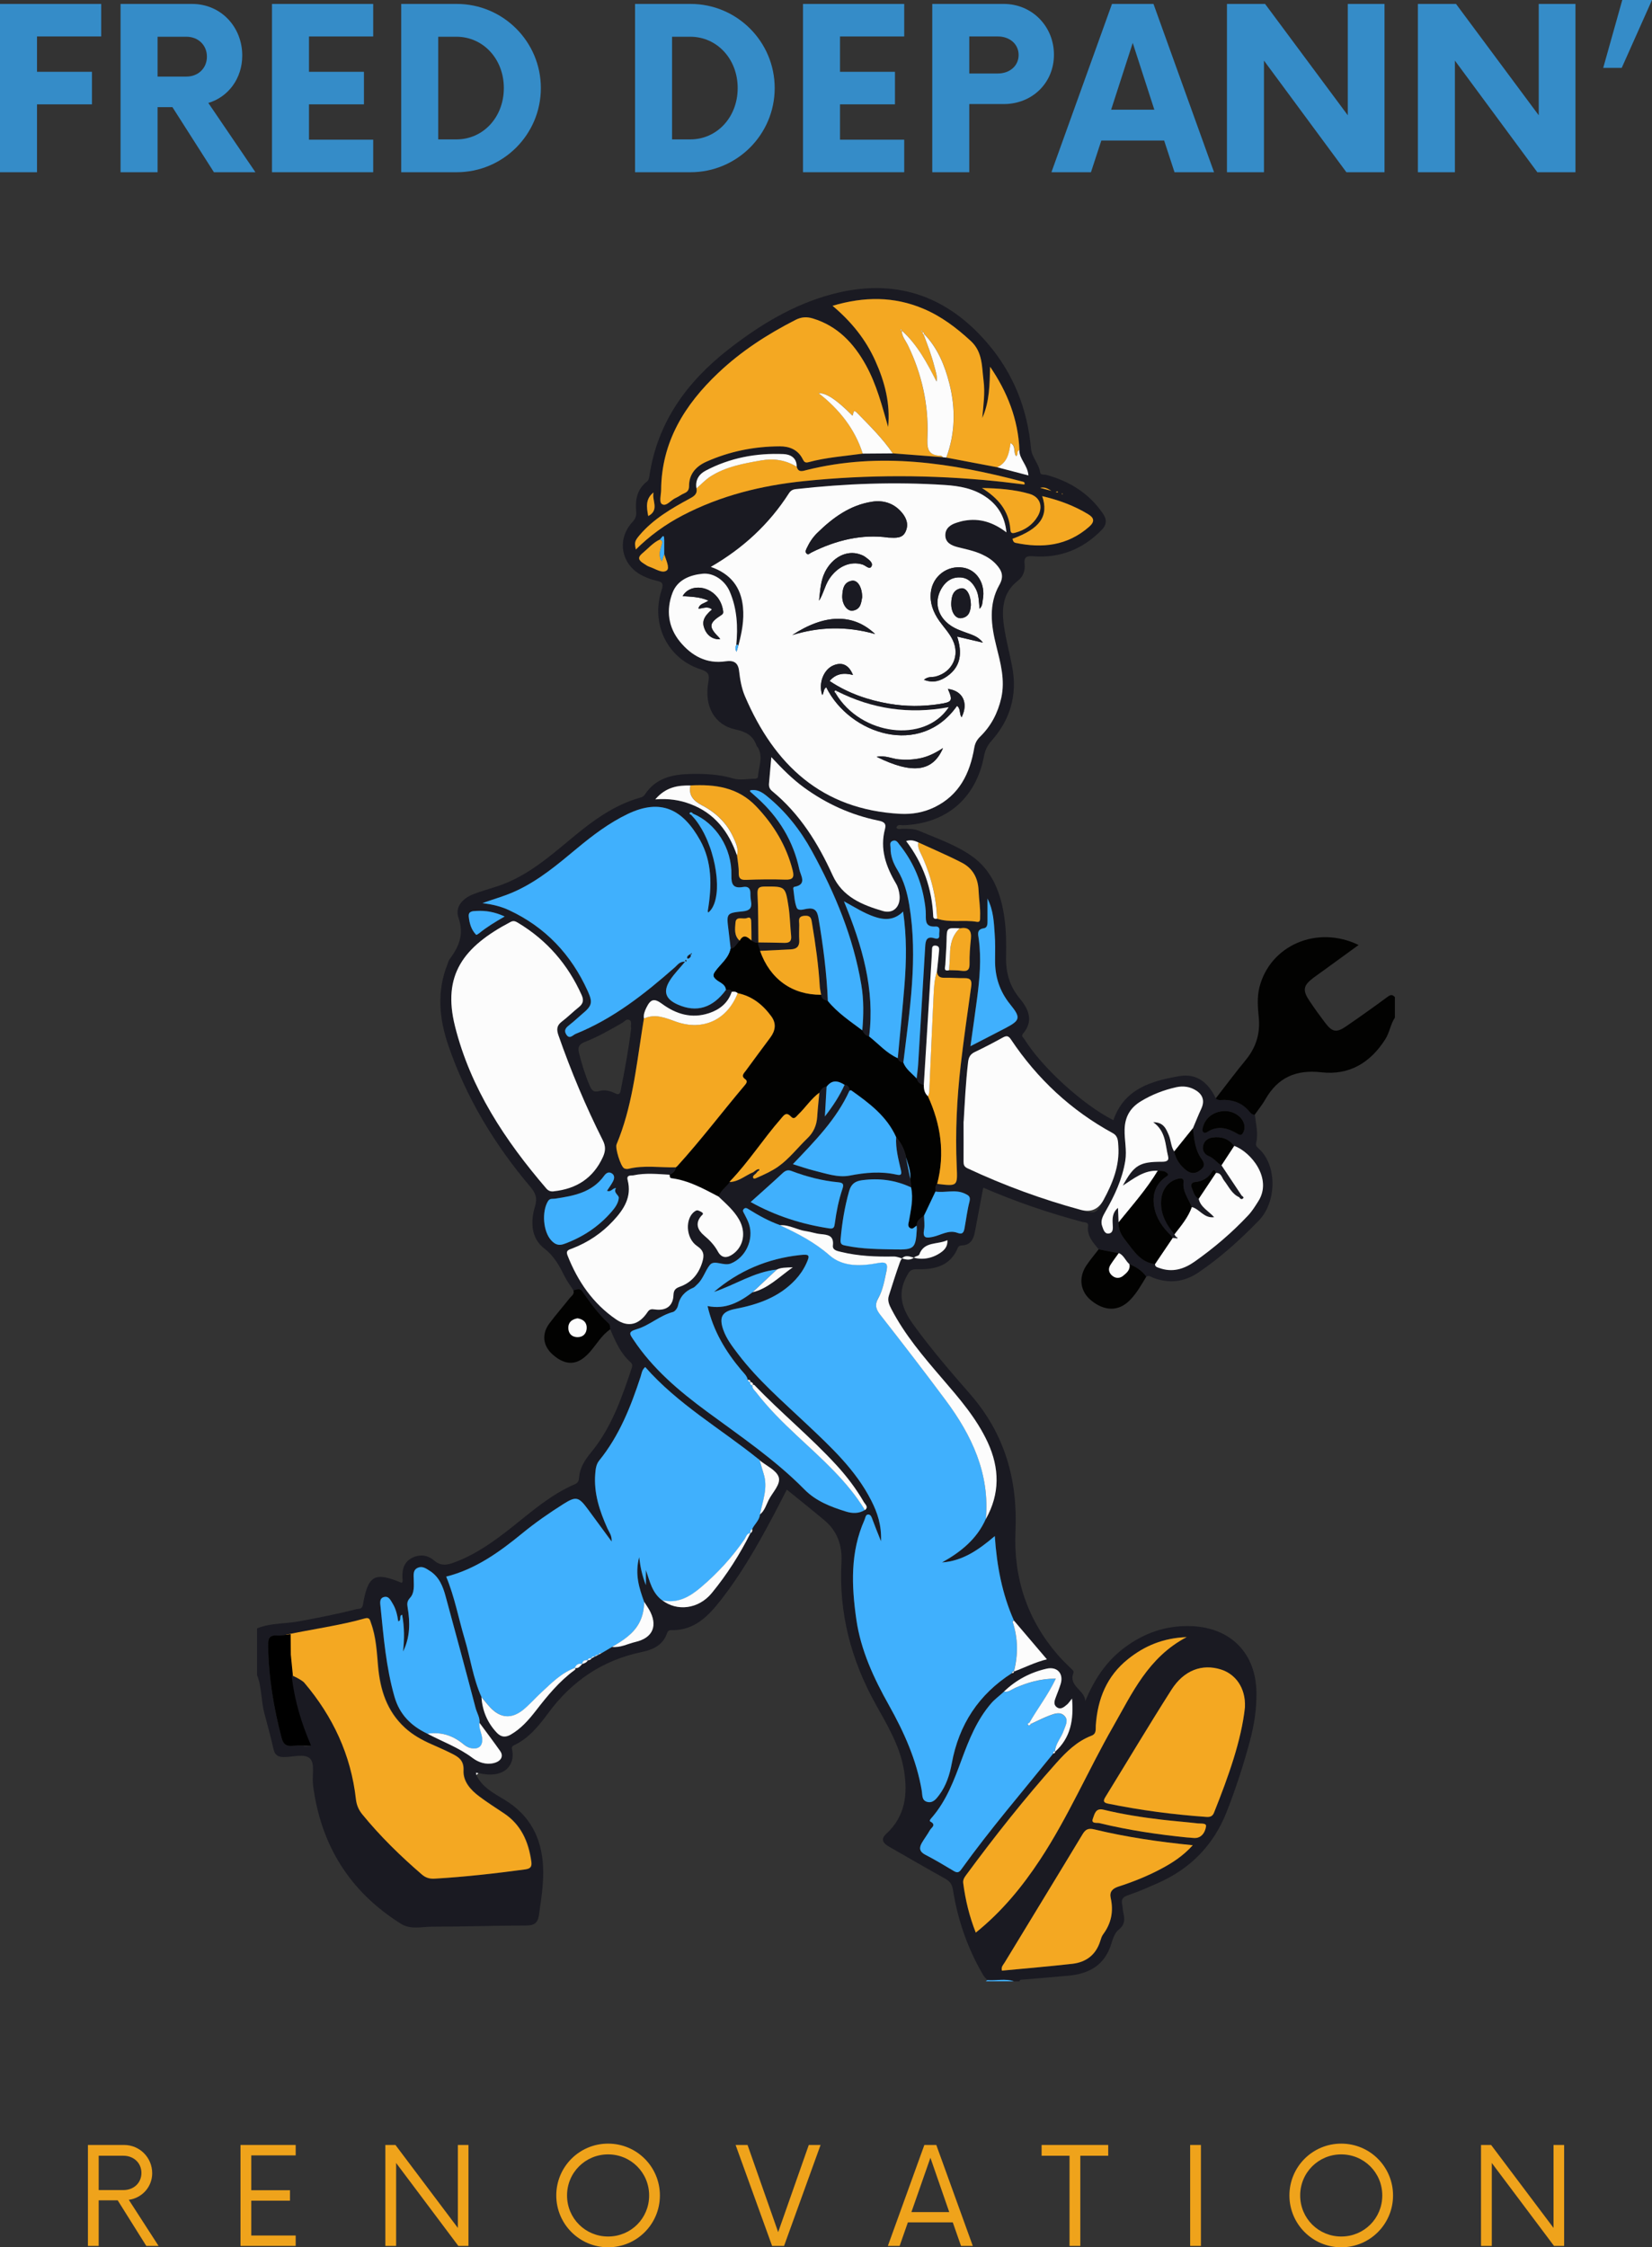 <?xml version="1.0" encoding="UTF-8"?>
<svg id="Calque_2" data-name="Calque 2" xmlns="http://www.w3.org/2000/svg" viewBox="0 0 294.6 400.59">
  <rect x="0" y="0" width="294.6" height="400.59" fill="#333333" stroke="none"/>
  <defs>
    <style>
      .cls-1, .cls-2, .cls-3, .cls-4, .cls-5, .cls-6, .cls-7, .cls-8, .cls-9 {
        stroke-width: 0px;
      }

      .cls-2 {
        fill: #f4a822;
      }

      .cls-3 {
        fill: #1a1a22;
      }

      .cls-4 {
        fill: #358cc8;
      }

      .cls-5 {
        fill: #40b0fd;
      }

      .cls-6 {
        fill: #fefefe;
      }

      .cls-7 {
        fill: #efa31b;
      }

      .cls-8 {
        fill: #fcfcfc;
      }

      .cls-9 {
        fill: #020201;
      }
    </style>
  </defs>
  <g id="Calque_1-2" data-name="Calque 1">
    <g>
      <g>
        <path class="cls-4" d="m18.05,6.5V.7H0v30h6.6v-12.1h9.8v-5.8H6.6v-6.3h11.45Z"/>
        <path class="cls-4" d="m37.15,18.35c3.55-1.05,6.05-4.35,6.05-8.45,0-5.1-3.8-9.2-8.95-9.2h-12.75v30h6.6v-11.6h2.65l7.4,11.6h7.4l-8.4-12.35Zm-3.9-4.7h-5.15v-7.1h5.15c2.1,0,3.65,1.5,3.65,3.55s-1.55,3.55-3.65,3.55Z"/>
        <path class="cls-4" d="m66.55,6.5V.7h-18.05v30h18.05v-5.8h-11.45v-6.3h9.8v-5.8h-9.8v-6.3h11.45Z"/>
        <path class="cls-4" d="m71.55,30.7h9.9c8.25,0,15-6.7,15-15S89.7.7,81.45.7h-9.9v30Zm6.6-5.85V6.55h3.25c4.75,0,8.45,3.95,8.45,9.15s-3.7,9.15-8.45,9.15h-3.25Z"/>
        <path class="cls-4" d="m113.25,30.7h9.9c8.25,0,15-6.7,15-15s-6.75-15-15-15h-9.9v30Zm6.6-5.85V6.55h3.25c4.75,0,8.45,3.95,8.45,9.15s-3.7,9.15-8.45,9.15h-3.25Z"/>
        <path class="cls-4" d="m161.25,6.5V.7h-18.05v30h18.05v-5.8h-11.45v-6.3h9.8v-5.8h-9.8v-6.3h11.45Z"/>
        <path class="cls-4" d="m179,.7h-12.75v30h6.6v-12.15h6.15c5.05,0,8.95-3.75,8.95-8.8s-3.9-9.05-8.95-9.05Zm-1.05,12.4h-5.1v-6.6h5.1c2.1,0,3.7,1.35,3.7,3.3s-1.6,3.3-3.7,3.3Z"/>
        <path class="cls-4" d="m209.45,30.7h7.05L205.7.7h-7.4l-10.8,30h7.05l1.85-5.65h11.2l1.85,5.65Zm-11.3-11.15l3.85-11.9,3.85,11.9h-7.7Z"/>
        <path class="cls-4" d="m240.35.7v19.85L225.6.7h-6.8v30h6.6V10.8l14.7,19.9h6.8V.7h-6.55Z"/>
        <path class="cls-4" d="m274.4.7v19.85l-14.75-19.85h-6.8v30h6.6V10.8l14.7,19.9h6.8V.7h-6.55Z"/>
        <path class="cls-4" d="m289.2,12.1l5.4-12.1h-5.3l-3.4,12.1h3.3Z"/>
      </g>
      <g>
        <path class="cls-3" d="m52.12,298.22c-.17-.03-.32-.04-.47,0-.01.07-.02.13-.03.2.33.05.58.08.54.03,0-.08-.02-.15-.04-.23Zm143.81-75.52c1.19.22,2.39.45,3.59.67.91.39,1.19,1.37,1.88,1.97,1.2.48,2.26,1.15,3.02,2.23.47-.31.86.06,1.24.2,2.85,1.08,5.54.75,8.04-.93,3.96-2.68,7.48-5.86,10.8-9.29,3.1-3.2,3.27-9.49.24-12.55-.32-.33-.88-.66-.74-1.22.42-1.72-.03-3.38-.22-5.07-.43,0-.69-.23-.95-.55-1.14-1.41-2.64-2.06-4.44-2.11-.53-.02-1.11.19-1.58-.26-1.28-2.75-3.37-4.5-6.46-3.97-5.03.86-9.87,2.25-11.8,7.86-5.44-2.75-12.75-9.41-15.87-14.45-.18-.28-.63-.52-.24-.98,1.94-2.28.98-4.39-.59-6.27-1.81-2.18-2.5-4.63-2.44-7.39.04-2.27.04-4.54-.27-6.8-.6-4.49-2.11-8.6-5.95-11.27-2.84-1.96-6.17-3.1-9.35-4.44-.94-.39-1.96-.33-2.96-.35-.35,0-.75.21-1.04-.2.25-.69.84-.41,1.28-.43,7.64-.29,12.91-4.77,14.35-12.28.2-1.06.59-1.92,1.33-2.75,3.33-3.74,4.64-8.12,3.73-13.08-.45-2.44-1.12-4.86-1.48-7.31-.45-3.1-.29-6.07,2.55-8.23.85-.65,1.24-1.77,1.12-2.85-.15-1.31.31-1.53,1.54-1.44,4.76.36,8.79-1.24,12.15-4.64,1.03-1.04.99-1.95.21-3.07-2.45-3.53-5.86-5.64-9.94-6.78-.41-.11-1.12.03-1.18-.43-.22-1.58-1.51-2.73-1.64-4.28-.64-7.11-3.17-13.46-7.83-18.86-7.39-8.58-16.63-11.59-27.65-8.66-6.92,1.84-12.91,5.5-18.49,9.85-7.46,5.83-12.7,13.06-14.1,22.66-.05.35-.13.66-.41.88-1.79,1.37-2.12,3.29-1.93,5.36.08.79-.15,1.31-.69,1.89-2.88,3.15-1.96,7.72,1.9,9.58.79.39,1.64.69,2.5.87,1.09.22,1.14.68.82,1.66-1.96,6.07,1.05,12.23,7.02,14.14,1.45.46,1.54,1.04,1.31,2.32-.75,4.22,1.1,7.59,4.84,8.38,1.86.39,3.11,1.06,3.75,2.83.07.2.25.36.35.56.87,1.72-.02,3.43-.09,5.15,0,.09-.35.26-.53.25-1.31-.02-2.61.33-3.94-.07-2.47-.73-5.02-.85-7.58-.79-3.22.07-6.19.73-8.11,3.67-.19.29-.44.45-.79.54-4.77,1.32-8.61,4.22-12.34,7.31-3.96,3.29-7.87,6.68-12.87,8.4-1.51.52-3.07.92-4.56,1.5-2.01.78-3.33,2.33-2.68,4.21,1.05,3.01.05,5.2-1.61,7.44-.16.21-.22.5-.32.76-1.98,4.89-1.52,9.8.14,14.62,3.2,9.33,8.25,17.62,14.59,25.13.94,1.11,1.31,1.99.85,3.5-.84,2.72-.71,5.69,1.64,7.5,1.85,1.42,2.74,3.18,3.69,5.07.42.83.99,1.59,1.5,2.38.55-.06,1.12-.5,1.61.21,1.4,2.01,2.84,4.01,4.67,5.68.32.29.28.69.31,1.07.9,2.15,1.82,4.28,3.61,5.87.34.31.36.61.22,1.03-1.79,5.36-3.64,10.69-7.32,15.13-1.08,1.31-1.94,2.69-2.08,4.43-.04.53-.18.92-.73,1.15-4.18,1.8-7.58,4.75-11.09,7.55-3.17,2.52-6.43,4.89-10.27,6.34-1.33.51-2.5.81-3.82-.33-1.12-.97-2.63-1.14-4.05-.32-1.32.77-1.58,2.03-1.54,3.44.01.29.16.64-.13.91-4.83-2.02-6-1.38-6.91,3.91-.15.87-.78.68-1.17.78-3.37.87-6.79,1.54-10.23,2.17-2.48.46-5.08.28-7.48,1.25v8.32c.87,2.21.7,4.62,1.32,6.88.58,2.13,1.14,4.27,1.64,6.42.24.99.79,1.3,1.77,1.32,1.64.04,3.81-.72,4.77.33.84.92.28,3.06.48,4.64,1.36,10.69,6.51,19,15.68,24.75,1.74,1.09,3.69.52,5.53.52,5.59,0,11.18-.2,16.78-.21,1.45,0,2.11-.45,2.3-1.87.39-2.85.88-5.68.74-8.59-.26-5.17-2.35-9.22-6.88-11.96-1.92-1.16-4-2.21-5.03-4.42-.01-.14-.02-.27-.04-.41.14.02.28.05.42.07.97.23,1.96.35,2.96.21,2.17-.31,3.42-1.94,3.09-4.1-.07-.45-.27-.79.31-1.07,2.65-1.25,4.43-3.49,6.11-5.76,4.19-5.67,9.62-9.37,16.57-10.83,1.99-.42,3.85-1.18,4.59-3.37.11-.32.28-.56.71-.55,4.17.12,6.67-2.52,8.97-5.47,3.42-4.39,6.19-9.18,8.81-14.06.97-1.79,1.88-3.61,2.87-5.52,2.29,1.86,4.55,3.65,6.74,5.49,2.31,1.93,3.16,4.54,3.01,7.43-.5,9.05,1.7,17.42,6.08,25.3,2.09,3.76,4.36,7.48,5.07,11.83.69,4.23.24,8.18-3.16,11.3-1.11,1.02-.51,1.72.52,2.31,3.32,1.89,6.61,3.82,9.96,5.67.85.47,1.25,1.01,1.41,2,.85,5.4,2.63,10.5,5.41,15.23.18.32.49.58.73.87,1.57.15,3.17-.34,4.71.22h1c.1-.36.4-.3.67-.32,2.71-.23,5.41-.44,8.12-.69,3.67-.34,6.43-1.9,7.59-5.65.29-.95.61-1.99,1.39-2.61,1.07-.86,1.02-1.85.76-2.98-.11-.48-.11-.99-.21-1.48-.2-.94.18-1.33,1.1-1.64,1.78-.6,3.5-1.36,5.22-2.12,5.87-2.57,10.01-6.81,12.35-12.79,1.61-4.12,2.98-8.32,4.12-12.59.76-2.85,1.22-5.74,1.16-8.7-.12-6.88-4.52-11.4-11.41-11.74-4.64-.22-8.73,1.22-12.37,4.02-3.15,2.42-5.21,5.65-6.74,9.33-.06-1.97-3.05-2.62-2.11-5.03.14-.37-.41-.74-.72-1.05-.75-.74-1.51-1.48-2.19-2.28-5.4-6.32-7.8-13.68-7.43-21.94.41-9.17-1.93-17.36-8.07-24.4-3.5-4-6.97-8.04-10.1-12.35-1.98-2.74-3-5.38-1.26-8.64.48-.89.71-1.31,1.85-1.29,3.05.07,5.91-.48,7.27-3.76.17-.39.38-.46.74-.48,1.51-.05,2.08-1.06,2.32-2.36.5-2.63.99-5.25,1.5-7.94,5.78,2.5,11.68,4.52,17.73,6.12.36.1,1.06.02.97.67-.25,1.82.89,2.97,1.89,4.21Zm22.59-24.66c2.25.03,3.98,2.01,3.26,3.67-.27.65-.54.73-1.09.4-1.7-1.02-3.43-1.53-5.29-.38-.23.13-.51.33-.76.11-.28-.25-.19-.6-.11-.93.43-1.73,2.04-2.89,3.99-2.87Zm-15.04-1.73c1.96-1.18,4.07-2,6.29-2.49,1.23-.27,2.44-.11,3.52.58,1.27.8,1.55,1.92.93,3.25-.54,1.14-1,2.32-1.49,3.48.24,1.86.35,3.77,1.48,5.36.52.73.77,1.3-.03,2-.83.72-1.71.83-2.56.18-1.12-.86-1.94-1.97-2.22-3.4-.6-.9-.57-2-.98-2.95-.47-1.1-.92-2.29-2.77-2.28,2.28,1.61,2.13,4,2.66,6.11.21.81-.39.94-1.11.94-3.98-.01-4.97.59-6.96,4.25,1.93-1.24,3.76-2.77,6.24-2.65.48.06.99-.05,1.44.25.3.2.61.44.17.72-2,1.3-2.64,3.19-2.26,5.42.34,2.07,1.5,3.74,3.01,5.17.12.11.18.28.27.42.3-.02.62.15.88-.12-.33-.03-.42-.31-.56-.54-1.5-1.83-2.6-3.78-2.34-6.29.18-1.68,1.18-3.06,2.76-3.54.56-.17,1.31-.3,1.21.52-.2,1.75.91,3,1.46,4.46,1.4.33,2.16,2.04,3.99,1.81-1.01-1.13-2.43-1.77-2.75-3.29-.76-.41-.93-1.21-1.22-1.91-.21-.51-.12-1,.6-1.07,1.29-.11,2.29-.67,2.99-1.81.3-.49.61-.39.68.21.96-.07,1.07.83,1.47,1.35.85,1.07,1.38,2.41,2.76,2.99.13-.09.27-.18.41-.27-1.21-1.82-2.43-3.64-3.64-5.46-.82-.44-1.34-1.28-2.25-1.64-.73-.29-1.14-.94-1.03-1.7.12-.9.77-1.49,1.66-1.61,1.55-.22,2.91.17,3.89,1.5,3.04,1.12,6.85,5.85,4.32,9.85-.56.89-1.13,1.8-1.84,2.56-2.89,3.08-6.09,5.81-9.55,8.24-1.91,1.34-3.96,1.96-6.27,1.13-.36-.13-.77-.2-.78-.71-2.58-.3-3.8-2.39-5.19-4.14-.71-.89-1.4-1.99-1.28-3.29-.04-.83-.08-1.65-.12-2.58-1.03.84-1.01,1.93-.93,3.01.04.63.09,1.39-.61,1.54-.83.18-1.04-.66-1.26-1.26-.37-.99.11-1.83.58-2.65,1.63-2.83,3-5.75,3.53-9.04.3-1.89-.17-3.72-.12-5.59.06-2.3,1.05-3.89,2.92-5.02Zm-27.39-32.2c-.01-1.2-.01-2.41-.01-3.97,1.11,2.18,1.15,4.27,1.3,6.3.12,1.54.09,3.1.07,4.64-.05,2.99.8,5.63,2.72,7.98,1.9,2.35,1.75,2.83-.87,4.21-2,1.05-4,2.07-6.25,3.23.42-2.98.81-5.7,1.17-8.42.47-3.57.8-7.15.3-10.75-.11-.77-.39-1.66.92-1.85.66-.1.65-.79.65-1.37Zm-12.31-13.94c2.58,1.19,5.21,2.3,7.73,3.6,1.97,1.01,2.92,2.74,3,5,.06,1.55.34,3.08.28,4.64-.02.41.11,1.04-.59.92-2.35-.41-4.77.2-7.09-.57-.35.06-.66.04-.69-.44-.22-4.93-1.78-9.4-4.83-13.4.89-.29,1.54-.03,2.19.25Zm9.36,17.18c-.16,1.48-.27,2.98-.24,4.46.02,1.19-.5,1.38-1.5,1.24-.71-.11-1.43-.08-2.15-.11-1.06.24-.69-.53-.67-.99.05-1.42.19-2.84.21-4.26.05-2.33.02-2.33,2.36-2.21,1.51-.27,2.16.29,1.99,1.87Zm21.06-73.42c-3.87,3.35-8.3,3.83-13.08,2.84-.38-.08-.48-.4-.56-.73,4.88-1.78,6.53-4.03,5.3-7.61,3.06.73,5.73,1.73,8.19,3.23,1.05.63,1.25,1.31.15,2.27Zm-4.73-5.96s.02.07.04.11c-.05,0-.09,0-.13-.02-.02-.01-.03-.04-.04-.07.04,0,.09-.03.13-.02Zm-.9-.36s.08.05.12.09c-.05.02-.09.08-.13.08-.1-.02-.19-.06-.3-.1.11-.03.21-.06.31-.07Zm-1.07-.12c-.61-.16-1.21-.32-2-.54.92-.21,1.47.23,2,.54Zm-2.43,4.5c-.9,1.56-2.29,2.49-4.03,2.97-.54.15-.82.1-.86-.55-.25-3.42-2.25-5.65-5.07-7.43,2.86.07,5.72.24,8.47,1.04,1.89.56,2.48,2.26,1.49,3.97Zm-67.19-4.62c.07-8.58,4.2-15.21,10.19-20.88,4.09-3.88,8.78-6.92,13.8-9.47,1.01-.52,1.97-.58,3.04-.25,4.44,1.33,7.33,4.43,9.49,8.33,1.91,3.45,2.88,7.26,3.96,11.03.42-4.17-.6-8.05-2.28-11.8-1.7-3.78-4.24-6.96-7.63-9.82,5.68-1.68,10.96-1.68,16.17.51,3.21,1.35,5.93,3.41,8.48,5.76,2.14,1.97,1.96,4.59,2.28,7.07.29,2.21-.04,4.43-.23,6.65,1.31-2.9,1.3-5.99,1.4-9.13,3.07,4.49,5,9.37,5.24,14.85-.03,1.61,1.47,2.66,1.61,4.53-1.95-.52-3.76-.99-5.57-1.46-3.03-.58-6.05-1.15-9.08-1.72-.19-.02-.39-.05-.58-.07-2.99-.23-5.97-.46-8.95-.68-1.79,0-3.58.02-5.37.04-3.23.45-6.51.67-9.67,1.53-.58.15-.79-.06-1.01-.52-.84-1.7-2.37-2.32-4.12-2.31-4.54.01-8.93.88-13.08,2.74-1.81.81-3.1,2.17-3.09,4.34,0,.65-.24,1.01-.82,1.27-.56.24-1.05.63-1.61.87-.83.37-1.61,1.54-2.38,1.1-.59-.33-.19-1.64-.19-2.51Zm-1.33.41c-.36,1.37,1.12,3.12-.95,4.21-.32-1.61-.51-3.08.95-4.21Zm-2.42,7.55c2.43-2.83,5.59-4.67,8.82-6.42.77-.41,1.48-.8,1.27-1.85-.26-1.47.44-2.54,1.62-3.16,4.34-2.3,9.04-3.18,13.91-2.96,1.19.05,2.38.66,2.34,2.26.28,1.07,1.08.76,1.75.59,13.08-3.27,25.88-1.27,38.6,2.08.14.04.35.06.26.5-1.71-.2-3.44-.43-5.19-.61-11.34-1.15-22.69-1.17-34.05-.01-7.62.78-14.92,2.57-21.73,6.13-3.06,1.61-5.84,3.61-8.33,6.07-.25-1.25-.24-1.5.73-2.62Zm4.79,6.34c-.76.63-2.03-.29-3.06-.62-.41-.14-.77-.42-1.15-.65-.8-.51-1.07-1.02-.17-1.76,1.02-.84,1.87-1.87,3.09-2.46.3-.1.82-1.42.82.15v2.44c.29.99,1.03,2.44.47,2.9Zm13.93,22.44c-.61-1.42-.87-2.97-1.05-4.52-.17-1.47-.94-1.92-2.39-1.71-3.4.51-6.06-.97-8.13-3.47-2.14-2.6-2.52-5.7-1.34-8.77.88-2.26,3.06-3.14,5.35-3.37,1.97-.2,3.99,1.2,4.84,3.17,1.33,3.09,1.49,6.33,1.16,9.61.01-.02.03-.04.04-.06.02-.02.03-.04.05-.05.01-.01.03-.02.04-.03.05-.02.1,0,.14.04.02.01.04.03.06.06.02.02.03.04.05.07.61-2.25,1.06-4.53.82-6.89-.35-3.55-2.22-5.92-5.73-7.14,5.76-3.32,10.42-7.63,13.94-13.13.3-.46.66-.67,1.21-.73,8.83-.99,17.68-1.32,26.56-.74,2.67.17,5.17.63,7.38,2.16,2.11,1.46,3.35,3.47,3.63,6.29-2.34-1.79-4.77-2.58-7.53-2.08-.43.07-.86.2-1.28.33-1.14.34-2.1,1-2.09,2.26,0,1.31,1.07,1.83,2.21,2.12,1.45.37,2.92.65,4.29,1.28.97.44,1.86,1.01,2.57,1.79.99,1.09,1.45,2.11.56,3.68-1.95,3.46-1.47,7.15-.55,10.83.76,3.06,1.62,6.1.89,9.33-.61,2.67-1.82,4.98-3.77,6.88-.59.58-.9,1.17-1.04,1.99-.78,4.57-2.67,8.43-7.09,10.58-1.94.94-3.98,1.29-6.13,1.18-13.97-.75-22.43-8.74-27.67-20.96Zm26.95,33.4c.35.6.55,1.34.62,2.04.22,2.01-1.06,3.4-2.98,2.84-3.66-1.08-7.19-2.49-8.96-6.39-2.59-5.68-5.83-10.93-10.75-14.95-.5-.41-.64-.85-.59-1.43.14-1.43.26-2.85.42-4.66,1.98,2.12,3.77,3.92,5.83,5.42,3.99,2.9,8.39,4.9,13.23,5.89.87.18,1.49.43,1.22,1.46-.97,3.59.16,6.74,1.96,9.78Zm-36.67-17.51c4.38-.22,8.46.3,11.73,3.74,3.13,3.29,5.38,7.01,6.5,11.41.31,1.24.03,1.69-1.32,1.64-2.32-.08-4.66-.04-6.99.05-1.03.03-1.34-.28-1.32-1.3.02-1.02-.19-2.03-.31-3.05-1.47-4.26-3.99-7.56-8.36-9.19-1.88-.7-3.82-1-6.21-.83,1.85-2.17,3.99-2.51,6.28-2.47Zm-38.17,22.37c1.66-.09,3.25.17,5.04.99-1.76,1.02-3.22,1.9-4.55,2.99-.16.13-.49.33-.54.28-.89-.9-1.2-2.07-1.32-3.27-.09-.95.68-.95,1.37-.99Zm-3.81,20.58c-2.29-9.1,1.43-14.16,9.91-18.6.57-.3.93-.08,1.35.17,5.14,3.09,8.88,7.41,11.33,12.88.42.92.24,1.53-.51,2.14-1.04.83-1.98,1.78-3.04,2.58-.92.7-.95,1.42-.59,2.45,2.25,6.4,4.86,12.65,7.91,18.71.53,1.05.49,1.91.03,2.94-1.73,3.79-4.72,5.71-8.77,6.14-.54.06-.95-.06-1.33-.5-7.35-8.56-13.51-17.84-16.29-28.91Zm31.4.33c-.44,3.75-1.14,7.45-1.87,11.14-.13.65-.39.76-1.02.45-.85-.42-1.84-.66-2.74-.4-1.1.33-1.44-.17-1.8-1.03-.78-1.84-1.36-3.74-1.85-5.67-.26-1-.11-1.59.98-2.02,2.32-.9,4.49-2.14,6.65-3.38.42-.24.81-.81,1.3-.57.6.28.18.99.35,1.48Zm-11.94,38.45c-1.04.38-1.69.03-2.32-.67-1.43-1.57-1.68-5.07-.59-6.92.36-.6.83-.41,1.29-.48,3.32-.51,6.6-1.1,8.76-4.11.3-.41.75-.75,1.28-.44.61.34.55.94.28,1.46-.3.58-.7,1.11-1.07,1.68.75.31.94-.46,1.61-.48-.54.86.55,1.23.5,1.77-.08.92-.67,1.74-1.3,2.46-2.3,2.65-5.13,4.52-8.44,5.73Zm-15.06,98.5c1.41,1.06,2.91,2.01,4.39,3,3.05,2.03,4.37,5.04,4.87,8.52.11.79.05,1.32-1.01,1.47-5.39.73-10.78,1.34-16.21,1.66-.22,0-.42,0-.62-.01-.15-.01-.3-.03-.45-.07-.42-.11-.81-.32-1.2-.65-3.83-3.3-7.44-6.82-10.64-10.74-.66-.81-1.01-1.66-1.13-2.68-.88-7.9-4.11-14.77-9.22-20.79-.37-.43-1.32-1.47-2.15-1.7-.02-.01-.04-.01-.06-.02-.17-.03-.32-.04-.47,0-.01.07-.02.13-.03.2,0,.01,0,.03-.01.05-.21,1.48-.61,3.21-.22,4.66.77,2.82,1.6,5.37,2.81,8.02.42.01.85.02,1.28.03.43.04-1.77.25-1.29-.03-.68-.01-1.35-.02-2.02.05-1.15.11-1.66-.28-1.95-1.4-1.42-5.41-2.33-10.88-2.4-16.49-.01-1.17.15-1.87,1.55-1.77.54.03,1.08-.04,1.63-.13.28-.04.55-.08.83-.11.22-.02.44-.03.67-.05,4.21-.9,8.49-1.56,12.64-2.76.14-.04.27-.06.37-.06.03,0,.06,0,.09.01.44.05.49.49.63.88.91,2.48,1.03,5.09,1.26,7.68.37,4.21,1.56,8.02,4.8,10.99,1.41,1.29,3.05,2.19,4.78,2.95,1.21.54,2.43,1.07,3.62,1.67s2.12,1.22,2.04,2.96c-.1,1.98,1.26,3.5,2.82,4.66Zm2.52-5.95c-1.4.34-2.75-.14-3.76-.9-2.49-1.87-5.39-2.92-8.1-4.35-2.88-1.37-4.95-3.4-5.86-6.57-1.52-5.26-1.94-10.67-2.49-16.06-.06-.63-.24-1.48.58-1.72.89-.26,1.22.58,1.59,1.17.58.95.82,2.04.99,3.15.68-.16.04-.99.69-1.17.42,2.18.41,4.36.17,6.55,1.25-2.5,1.28-5.14.82-7.8-.12-.71-.12-1.16.42-1.76.83-.91.67-2.16.65-3.32-.01-.77-.17-1.63.72-2.04.83-.37,1.5.13,2.15.55,1.67,1.06,2.34,2.75,2.83,4.54,1.79,6.62,3.6,13.24,5.33,19.88.23.88.79,1.69.71,2.66,1.24,1.68,2.5,3.35,3.7,5.05.65.92.14,1.83-1.14,2.14Zm49.03-46.94c-.47.91-.73,1.95-1.59,2.63-.11,1.05-.97,1.69-1.38,2.57.07.33-.03.58-.31.76,0,.01-.01.01-.01.01-.23.48-.48.95-.73,1.42-.45.85-.93,1.69-1.42,2.51-1.41,2.36-2.99,4.6-4.73,6.73-2.35,2.87-6.22,3.33-8.85,1.28-1.82-1.35-2.22-3.43-2.9-5.41v2.69c-.68-1.76-.97-3.12-1.2-4.98-.81,3.1.01,5.54.89,7.97.29.46.61.9.87,1.37,1.63,2.85.72,5.06-2.43,5.79-1.38.32-2.67,1.06-4.16.88-.61.36-1.23.73-1.84,1.09-.17.09-.34.18-.51.27h.04s-.06.02-.09.03c-.2.11-.41.22-.61.32l.03-.03s-.01.01-.02.01c-.21.12-.43.23-.64.34,0,0,0,.01-.01.01-.14.26-.38.35-.66.35l-.02.02c-.04.08-.1.16-.16.22-.15.15-.33.25-.52.32-.09.04-.19.06-.29.09,0,.01,0,.01,0,.01-.14.13-.27.29-.41.43-.06.06-.13.11-.21.16-.17.11-.38.18-.65.13.02.02.02.05.03.07.03.11,0,.2-.12.28-2.77,2.02-4.89,4.63-6.96,7.31-1.26,1.62-2.61,3.14-4.42,4.2-.97.56-1.75.48-2.52-.33-1.69-1.79-2.56-3.92-2.74-6.36-1.49-3.33-1.97-6.95-3-10.41-1.09-3.65-1.77-7.42-3.28-11.06,5.25-1.32,9.5-4.39,13.58-7.73,2.32-1.9,4.77-3.6,7.31-5.2,2.23-1.41,2.72-1.33,4.33.86,1.38,1.86,2.75,3.73,4.28,5.81.08-1.08-.46-1.68-.75-2.33-1.38-3.11-2.46-6.28-2.17-9.77.07-.83.16-1.66.71-2.34,3.59-4.42,5.63-9.61,7.39-14.94.18-.55.21-1.2.81-1.72,5.8,6.61,13.43,10.97,20.19,16.41.11.04.18.11.23.22h0c1.18.98,2.97,1.75,3.38,2.98.43,1.27-1.08,2.71-1.76,4.06Zm69.89,65.83c-2.4,1.27-4.92,2.28-7.5,3.12-1.06.34-1.67.9-1.42,2.03.53,2.38.12,4.52-1.34,6.48-.26.34-.39.8-.52,1.22-.77,2.44-2.51,3.76-4.98,4.03-4.18.47-8.37.83-12.55,1.23-.18-.7.26-1.05.49-1.45,4.63-7.62,9.28-15.22,13.89-22.84.54-.91,1.03-1.14,2.11-.88,5.69,1.37,11.48,2.22,17.53,2.82-1.73,1.91-3.66,3.16-5.71,4.24Zm6.42-5.57c-.43.08-.88-.03-1.82-.08-4.9-.5-10.26-1.26-15.53-2.55-.45-.11-1.56.17-1.16-.83.28-.7.44-1.91,1.85-1.56,3.44.83,6.94,1.38,10.45,1.79,2.14.25,4.29.41,6.43.65.53.07,1.54-.1,1.44.54-.13.83-.58,1.83-1.66,2.04Zm4.31-30c2.58.81,4.44,3.23,4.29,6.72-.62,5.85-2.94,12.35-5.51,18.78-.29.74-.78.82-1.43.77-5.87-.41-11.68-1.18-17.44-2.35-.9-.19-.92-.5-.48-1.22,3.92-6.36,7.74-12.78,11.76-19.08,2.23-3.51,5.47-4.68,8.81-3.62Zm-23.08,11.79c.94-.36.72-1.17.77-1.83.33-4.74,1.96-8.82,5.78-11.85,2.94-2.33,6.21-3.73,10.43-3.89-6.88,3.61-9.72,10.02-13.1,15.92-4.47,7.83-8.04,16.16-13.01,23.71-3.19,4.84-6.82,9.28-11.5,13.04-1.15-2.93-1.85-5.84-2.24-8.83-.08-.61.23-1.05.57-1.5,5.07-6.87,10.36-13.57,16.05-19.93,1.76-1.97,3.68-3.87,6.25-4.84Zm-5.49-9.23c-.24.79-.56,1.55-.85,2.33-.24.63-.5,1.33.13,1.8.74.55,1.35-.03,1.89-.49.25-.21.42-.5.85-1.03.33,3.82-.25,6.98-3.02,9.48.02.23-.14.29-.33.33-5.53,6.84-11.27,13.52-16.41,20.67-.43.59-.77.6-1.35.25-1.66-.99-3.33-1.99-5.05-2.88-1.07-.55-1.13-1.25-.6-2.15.44-.76.99-1.47,1.41-2.24.25-.46,1.21-.93.09-1.53-.25-.14.06-.48.24-.69,2.64-3.03,3.99-6.73,5.36-10.42,1.31-3.54,2.71-7.02,5.22-9.94.69-.81,1.55-1.39,2.3-2.12,2.15-2.08,4.71-3.42,7.61-4.08,1.89-.43,3.07.87,2.51,2.71Zm-26.98-75.65c-.18.03-.35.02-.52,0-.04,0-.08-.01-.12-.02-.18-.03-.37-.07-.55-.13-.05-.02-.09-.03-.13-.04-.16.18-.28.41-.39.7-.71,1.98-1.33,3.98-1.97,5.98-.27.86.08,1.61.48,2.36,2.37,4.56,5.67,8.44,8.99,12.3,3.06,3.57,6.18,7.12,8.18,11.45,2.12,4.58,2.2,9.16-.33,13.65-1.59,3.61-4.46,5.91-7.81,7.78,3.66-.26,6.51-2.23,9.4-4.7.37,5.33,1.32,10.31,3.4,15.02,1.91,2.24,3.82,4.48,5.88,6.91-2.16.53-3.96,1.48-5.86,2.18,0,.23-.17.28-.36.28-5.93,3.8-9.46,9.17-10.73,16.09-.36,2.01-1,3.99-2.26,5.67-.53.7-1.14,1.5-2.18,1.18-.92-.28-.77-1.2-.9-1.95-.92-5.48-3.17-10.47-5.86-15.27-2.7-4.81-5.02-9.78-5.81-15.28-.86-6-1.12-12,1.45-17.74.16-.37.18-1.02.72-.97.44.04.58.57.74,1,.41,1.13.87,2.24,1.48,3.77.12-2.88-.65-5.11-1.73-7.24-2.79-5.51-7.26-9.62-11.66-13.77-4.19-3.96-8.57-7.73-12.08-12.35-1.04-1.37-2.11-2.74-2.67-4.39-.77-2.25-.16-3.21,2.16-3.66,4.04-.79,7.83-2.09,10.73-5.21.8-.87,1.45-1.82,1.93-2.89.69-1.51.58-1.69-1.14-1.5-5.76.63-10.89,2.78-15.33,6.58,3.76-1.26,7.16-3.57,11.21-3.99.75-.38,1.56-.36,2.85-.41-2.55,1.81-4.44,3.8-7.19,4.46-2.33,1.76-4.79,3.12-8.01,2.45,1.03,4.46,3.22,8.09,6.01,11.41.46.54,1.01,1.01,1.17,1.76.28-.07.43.05.48.32.05.03.1.05.15.08.05.02.09.05.13.08.02.01.03.02.04.03.01.01.03.02.03.03.09.08.13.19.05.36.02-.02.05-.03.08-.04.05-.02.11-.02.16.01.03.02.06.04.1.08,4.68,4.89,9.95,9.18,14.53,14.17,1.88,2.04,3.56,4.25,4.95,6.65.23.41.88.86.18,1.42-1.08.67-2.25.63-3.37.28-2.71-.85-5.36-1.85-7.41-3.93-5.24-5.32-11.41-9.48-17.39-13.88-4.97-3.67-9.66-7.63-13.12-12.84-.63-.95-1.03-1.37.61-1.85,2.26-.66,4.08-2.44,6.45-3.06.38-.1.8-.7.89-1.14.33-1.59,1.26-2.57,2.71-3.18.29-.12.52-.42.76-.64,1.04-.97,1.39-2.43,2.22-3.44.81-.98,2.43.27,3.74-.25,2.59-1.03,4.15-4.22,3.23-7.02-.2-.63-.53-1.21-.82-1.81-.15-.29-.41-.57-.1-.88.3-.31.61-.11.89.06,1.77,1.1,3.59,2.11,5.56,2.81,1.66-.13,3.06.84,4.64,1.06.88.11,1.73.43,2.6.52,1.29.13,2.41.24,2.2,2.05-.09.8.74.96,1.41,1.12,3.09.76,6.25.89,9.4.83h.05c.12,0,.24.01.36.03.14.02.29.06.44.1.1.03.2.06.29.09.13.04.25.08.37.12.05-.07.11-.12.18-.17.06-.05.12-.09.19-.12.02-.01.03-.01.04-.02.07-.03.15-.05.22-.06.09-.02.18-.03.28-.03.24,0,.53.05.86.16.11.04.22.07.34.1-.27.19-.53.29-.79.33Zm-28.3-10.25c2-1.8,3.87-3.45,5.69-5.14.51-.47.96-.64,1.62-.38,2.7,1.03,5.48,1.74,8.36,2.01.83.08.97.37.7,1.18-.67,1.99-1.08,4.05-1.35,6.14-.09.62-.16,1.03-.98.9-4.91-.75-9.57-2.22-14.04-4.71Zm33.82,9.05c-.26.17-.52.32-.79.46-.81.4-1.68.6-2.55.6-.14,0-.28-.01-.42-.02-.08-.01-.17-.02-.26-.03-.12-.01-.24-.03-.36-.06-.11-.02-.23-.05-.34-.08.04-.03.08-.06.12-.09.25-.2.76-.24.84-.47.87-2.4,3.23-1.72,5.01-2.56.07,1.15-.54,1.77-1.25,2.25Zm5.19-9.13c-.4,1.54-.59,3.14-.88,4.72-.13.71-.32,1.22-1.29.85-1.54-.58-2.91.4-4.33.71-1.26.27-1.88.24-1.6-1.3.14-.8,0-1.65,0-2.47-.59.49-1.37.85-1.31,1.81,0,.22.04.44.03.66-.19,3.39-.47,3.63-3.82,3.57-2.93-.05-5.87-.06-8.76-.66-.65-.14-1.09-.17-1.01-1.1.25-2.93.72-5.8,1.53-8.64.36-1.29,1.09-1.77,2.29-1.94,3.04-.41,5.96-.04,8.75,1.28-.05-.51-.1-1.03-.15-1.54-.25-1.27-.51-2.55-.77-3.83-.25-1.36-.88-2.53-1.75-3.59-.12,2.01.41,3.94.84,5.87.19.84-.03.97-.79.8-2.8-.62-5.54-.37-8.36.18-2.09.4-4.26-.4-6.35-.91-1.18-.29-2.32-.7-3.76-1.14,3.9-4.1,7.78-8.01,10.09-13.09,0-.58-.28-.93-.86-1.04-.85,1.9-1.96,3.63-3.5,5.62.11-2.06.2-3.67.3-5.29-.66.08-1.04.51-1.3,1.07-.13,1.43-.29,2.86-.38,4.3-.1,1.5-.63,2.75-1.73,3.81-1.76,1.69-3.28,3.7-5.25,5.08-1.14.79-2.55,1.43-3.89,2.03-.16.07-.61.24-.56-.25.02-.18.27-.33.41-.5-.11-.1-.22-.21-.33-.31-1.43.57-2.62,1.71-4.26,1.76-.07.09-.15.2-.23.3-.6.76-1.49,1.29-1.74,2.31,1.31,1.26,2.71,2.45,3.64,4.06,1.27,2.22.85,4.72-1.01,6.12-1.07.8-2.07.86-2.77-.42-.62-1.15-1.46-2.02-2.46-2.85-1.08-.9-1.66-2.1-.51-3.46.19-.21.65-.43-.07-.78-.43-.21-.62-.35-1.03-.08-1.79,1.19-1.71,4.81.37,6.21,1.27.85,1.29,1.69.92,2.9-.65,2.09-1.92,3.6-3.98,4.35-.76.27-1.12.58-1.16,1.49-.06,1.96-1.32,2.86-3.37,2.56-.55-.08-.91-.05-1.25.47-1.5,2.24-3.42,2.81-5.61,1.31-4.14-2.83-6.87-6.82-8.69-11.45-.35-.9.35-1,.91-1.21,2.77-1.08,5.2-2.71,7.23-4.88,1.9-2.04,3.39-4.27,2.61-7.29-.26-1,.62-.77,1.02-.85,2.14-.46,4.3-.24,6.45-.12.58-.26,1-.64,1.1-1.31-2.82.07-5.64-.42-8.44.27-.24.06-.58.02-.79-.11-.61-.4-1.59-3.59-1.32-4.25,2.72-6.5,3.47-13.44,4.55-20.31.11-.71.23-1.42.34-2.13-.13-.69.13-1.31.41-1.9.78-1.6,1.41-1.75,2.82-.72,2.53,1.86,5.3,2.68,8.38,1.66,1.89-.63,3.38-1.81,4.04-3.8-.22-.43-.63-.37-1.01-.38-2.37,3.26-5.25,4.15-8.62,2.66-2.19-.97-2.68-2.32-1.38-4.35.72-1.13,1.7-2.1,2.69-3.3-.99-.05-1.35.59-1.8.98-5.38,4.74-10.98,9.17-17.71,11.89-.49.19-1.11,1.06-1.69.1-.51-.83.05-1.29.66-1.77.74-.57,1.42-1.23,2.14-1.84,1.8-1.5,1.97-2.04,1.03-4.12-2.94-6.5-7.54-11.4-14.06-14.43-1.41-.66-2.91-1.01-4.71-1.25,2.2-.78,4.22-1.33,6.11-2.23,4.02-1.88,7.36-4.71,10.73-7.51,2.82-2.34,5.72-4.54,9.05-6.14,5.94-2.84,9.84-.83,12.92,4.67,2.14,3.84,2.1,8.07,1.42,12.3-.03.16-.07.3-.03.44.01.03.03.07.05.11t0,.02s0,.02.01.03h.01c.06-.06.12-.11.18-.17.33-.31.59-.73.8-1.22.07-.17.13-.34.19-.52.03-.1.06-.21.09-.32.05-.22.1-.45.14-.68.03-.15.05-.3.07-.46.03-.29.06-.59.07-.9.02-.52.01-1.06-.03-1.62-.01-.17-.02-.35-.04-.52-.13-1.39-.43-2.87-.87-4.31-.09-.29-.18-.57-.28-.86-.28-.79-.6-1.57-.96-2.3-.11-.22-.21-.42-.33-.63-.13-.24-.26-.46-.4-.69-.02-.05-.05-.1-.09-.15-.15-.24-.3-.47-.46-.7-.17-.23-.34-.46-.51-.67-.19-.23-.38-.44-.57-.64-.11-.15-.48-.18-.29-.42.12-.17.4-.09.54.14,4.09,1.68,7,6.18,6.87,10.99-.04,1.67.36,2.39,2.08,2.09.91-.16,1.33.25,1.31,1.18-.01.5.05,1,.12,1.49.16,1.12-.32,1.55-1.44,1.67-2.98.3-2.97.34-2.59,3.37.14,1.09.25,2.19.38,3.28.85-.12,1.06-.97,1.62-1.42-1.03-.89-.83-2.15-.74-3.23.1-1.23,1.34-.52,2.03-.8.78-.32.77.38.78.86.04,1.05.03,2.1.04,3.15.39.19.75.47,1.22.34-.03-2.87.01-5.74-.14-8.6-.07-1.17.3-1.36,1.33-1.37,3.58-.01,3.63-.05,4.19,3.53.27,1.73.29,3.51.47,5.26.1.96-.31,1.28-1.22,1.25-1.54-.05-3.09-.05-4.63-.07-.15.55.26.99.3,1.5,1.82-.09,3.65-.19,5.47-.27,1.1-.04,1.59-.56,1.52-1.68-.05-.88-.01-1.77,0-2.66.02-.71-.34-1.54.95-1.64,1.18-.08,1.21.59,1.34,1.41.62,3.71,1.15,7.43,1.37,11.19.03.5.16.98.24,1.47.03.77.64.91,1.2,1.1-.2-4.98-.83-9.91-1.68-14.82-.23-1.33-.71-1.84-2.09-1.61-.58.1-1.55.46-1.81-.24-.39-1.07-.43-2.27-.6-3.42-.01-.08.1-.24.18-.26,2.36-.4,1.14-2.02.92-3.08-1.07-5.09-3.68-9.32-7.53-12.8-.41-.37-.83-.72-1.24-1.1-.03-.02-.01-.1-.02-.21,1.2-.27,2.1.3,2.98,1,3.36,2.73,6,6.07,8.06,9.83,4.11,7.51,7.39,15.34,8.81,23.84.46,2.69.42,5.4.17,8.11.26.53.61.95,1.22,1.08,1.05-8.34-1.21-16.1-4.5-24.09,2.02,1.13,3.59,2.11,5.34,2.73,1.81.63,3.57.73,5.21-.89.66,4.48.59,8.78.25,13.07-.35,4.35-.8,8.7-1.2,13.06.15.49.49.74.99.78,1.12-9.33,2.64-18.65,1.06-28.08-.37-2.19-.94-4.32-2.11-6.25-.73-1.19-1.25-2.47-1.22-3.9.01-.45-.28-1.05.39-1.29.63-.23.9.3,1.19.68,2.26,2.81,3.72,6.01,4.37,9.55.18.98.34,1.98.33,2.97-.02,1.24.02,2.16,1.7,2.07,1.06-.05.63.95.69,1.54.07.65-.35.71-.85.55-1.4-.43-1.58.43-1.65,1.5-.4,7.01-.82,14.03-1.25,21.04-.05.82-.18,1.64-.27,2.46.16.67.6,1.04,1.27,1.16.46-7.56.93-15.11,1.39-22.66.03-.44.04-.88.06-1.32.02-.45-.02-.93.67-.86.64.06.64.52.6.97-.11,1.21-.25,2.41-.37,3.62.07.79.44,1.17,1.29,1.15,1.22-.03,2.44.09,3.66.06,1.08-.02,1.3.46,1.16,1.45-.65,4.66-1.32,9.32-1.86,13.99-.7,6.01-.99,12.04-.73,18.08.16,3.6.19,3.6-3.49,3.16-.47.37-.27.89-.31,1.35,1.74.27,3.53-.44,5.24.36.65.31,1.07.52.83,1.43Zm19.9,1.5c-6.95-1.88-13.68-4.34-20.2-7.4-.67-.31-.73-.66-.73-1.25.02-2.21.01-4.42.01-7.13.19-3.21.35-6.91.79-10.6.1-.85.39-1.38,1.19-1.76,1.69-.81,3.36-1.68,5.01-2.59.67-.37,1.01-.3,1.45.36,4.7,7.03,10.72,12.64,18.15,16.69.98.53.93,1.44.99,2.29.25,3.51-1.01,6.62-2.64,9.62-1.35,2.49-1.36,2.5-4.02,1.77Z"/>
        <path class="cls-9" d="m223.77,198.72c-.42,0-.69-.23-.95-.55-1.14-1.41-2.64-2.06-4.44-2.11-.53-.01-1.11.19-1.58-.26,1.77-2.27,3.49-4.59,5.32-6.81,1.83-2.21,2.63-4.7,2.36-7.54-.17-1.82-.34-3.64.11-5.45,1.89-7.48,10.26-11.15,17.69-7.55-2.22,1.61-4.34,3.16-6.47,4.7-.54.39-1.09.77-1.62,1.17-1.78,1.35-1.94,2.19-.7,4.05.89,1.34,1.83,2.64,2.8,3.92,1.29,1.7,2.03,1.85,3.76.66,2.51-1.72,5-3.49,7.45-5.3.54-.4.86-.34,1.25.09v3.66c-.79,1.18-.94,2.64-1.71,3.85-2.67,4.2-6.44,6.46-11.42,5.89-4.51-.51-7.76.93-9.99,4.86-.54.95-1.25,1.81-1.88,2.71Z"/>
        <path class="cls-5" d="m175.79,353.18c.09-.07.19-.15.29-.22,1.57.15,3.17-.33,4.71.22h-5Z"/>
        <path class="cls-9" d="m108.52,235.88c-1.83-1.67-3.27-3.67-4.67-5.68-.49-.71-1.06-.27-1.61-.21.28.68-.31.99-.63,1.39-1.2,1.52-2.48,2.98-3.64,4.53-1.43,1.92-1.15,4.04.65,5.6,2.35,2.03,4.41,1.88,6.49-.42,1.24-1.38,2.14-3.07,3.72-4.14-.03-.38.01-.78-.31-1.07Zm-5.64,2.46c-.96-.05-1.52-.68-1.53-1.62-.02-1.06.66-1.56,1.64-1.73,1.02.16,1.67.74,1.63,1.76-.05,1-.68,1.64-1.74,1.59Z"/>
        <path class="cls-9" d="m201.4,225.34c1.2.48,2.26,1.15,3.02,2.23-.92,1.51-1.77,3.07-3.06,4.32-1.95,1.88-4.37,1.85-6.74-.05-1.96-1.57-2.35-4.04-.91-6.23.67-1.01,1.47-1.94,2.21-2.91,1.2.23,2.39.45,3.59.68-.5.71-1.04,1.4-1.5,2.13-.44.71-.27,1.41.35,1.91.62.5,1.34.48,1.96-.02.63-.52,1.29-1.07,1.08-2.05Z"/>
        <path class="cls-5" d="m180.46,298.24c-5.93,3.79-9.46,9.17-10.73,16.09-.37,2.01-1,3.99-2.26,5.66-.53.71-1.14,1.5-2.18,1.19-.93-.28-.78-1.2-.91-1.96-.92-5.48-3.17-10.46-5.86-15.26-2.7-4.81-5.02-9.78-5.81-15.28-.86-6-1.11-12,1.45-17.74.17-.37.18-1.02.73-.97.44.04.58.57.74,1,.41,1.13.87,2.24,1.48,3.77.12-2.88-.65-5.12-1.73-7.24-2.79-5.51-7.26-9.62-11.66-13.77-4.19-3.96-8.57-7.73-12.09-12.35-1.04-1.37-2.1-2.74-2.67-4.39-.77-2.26-.16-3.22,2.16-3.67,4.03-.78,7.82-2.08,10.73-5.21.8-.86,1.45-1.82,1.94-2.89.69-1.51.58-1.68-1.14-1.5-5.76.63-10.89,2.78-15.33,6.57,3.77-1.25,7.16-3.57,11.21-3.99-1.45,1.35-2.89,2.7-4.34,4.06-2.33,1.75-4.79,3.11-8.01,2.45,1.02,4.45,3.22,8.09,6,11.4.46.55,1.02,1.02,1.17,1.76.11.19.17.43.48.33,0,0-.01-.02-.01-.02-.13.38-.03.61.39.66,0,0-.03-.04-.03-.04-.09.58.36.89.66,1.27,2.17,2.8,4.68,5.29,7.26,7.71,4.39,4.11,8.97,8.05,12.14,13.28-1.08.67-2.25.63-3.38.28-2.71-.84-5.35-1.85-7.4-3.93-5.24-5.32-11.41-9.48-17.39-13.89-4.97-3.66-9.67-7.62-13.13-12.84-.63-.95-1.03-1.37.61-1.85,2.26-.66,4.09-2.44,6.45-3.06.38-.1.81-.7.9-1.13.33-1.59,1.26-2.58,2.71-3.19.29-.12.51-.42.76-.64,1.04-.97,1.39-2.42,2.22-3.43.81-.99,2.43.26,3.74-.26,2.59-1.03,4.15-4.22,3.24-7.02-.2-.63-.53-1.21-.83-1.81-.14-.29-.41-.57-.1-.89.3-.31.61-.11.89.07,1.77,1.1,3.59,2.11,5.56,2.81,3.14,1.47,6.17,3.01,8.84,5.36,2.43,2.13,5.7,1.93,8.75,1.36,1.48-.28,1.65.27,1.41,1.43-.35,1.68-.63,3.4-1.49,4.9-.66,1.16-.38,1.95.4,2.94,3.92,5.02,7.82,10.06,11.62,15.17,4.67,6.28,7.9,13.08,7.19,21.19-1.59,3.61-4.47,5.91-7.82,7.78,3.67-.26,6.51-2.23,9.41-4.7.36,5.33,1.31,10.32,3.4,15.03-.08.07-.24.17-.23.21.97,2.94,1,5.89.23,8.87,0,0,.01-.02.01-.02-.25-.05-.32.11-.36.3Z"/>
        <path class="cls-8" d="m178.21,104.28c.89-1.57.43-2.59-.56-3.68-.71-.78-1.6-1.35-2.57-1.79-1.37-.63-2.84-.91-4.29-1.28-1.14-.29-2.21-.81-2.21-2.12-.01-1.26.95-1.92,2.09-2.26.42-.13.85-.26,1.28-.33,2.76-.5,5.19.29,7.53,2.08-.28-2.82-1.52-4.83-3.63-6.29-2.21-1.53-4.71-1.99-7.38-2.16-8.88-.58-17.73-.25-26.56.74-.55.06-.91.27-1.21.73-3.52,5.5-8.18,9.81-13.94,13.13,3.51,1.22,5.38,3.59,5.73,7.14.24,2.36-.21,4.64-.82,6.89-.1.33-.19.66-.33,1.12-.23-.49-.26-.82-.05-1.15.33-3.28.17-6.52-1.16-9.61-.85-1.97-2.87-3.37-4.84-3.17-2.29.23-4.47,1.11-5.35,3.37-1.18,3.07-.8,6.17,1.34,8.77,2.07,2.5,4.73,3.98,8.13,3.47,1.45-.21,2.22.24,2.39,1.71.18,1.55.44,3.1,1.05,4.52,5.24,12.22,13.7,20.21,27.67,20.96,2.15.11,4.19-.24,6.13-1.18,4.42-2.15,6.31-6.01,7.09-10.58.14-.82.45-1.41,1.04-1.99,1.95-1.9,3.16-4.21,3.77-6.88.73-3.23-.13-6.27-.89-9.33-.92-3.68-1.4-7.37.55-10.83Zm-49.55,5.34c-2.28,1.47-2.33,2.12-.4,4.05.08.07.11.19.16.28-1.28.05-2.31-.65-2.79-1.89-.48-1.25-.14-2.15,1.34-3.42-.82-.67-1.58-.17-2.41-.15.17-.9,1.04-.88,1.78-1.44-1.63-.7-3.16-.68-4.6-.79,1.12-2.03,4.35-2.05,6.15.14.57.7.91,1.51,1.05,2.4.06.32.1.57-.28.82Zm15.21-11.92c.47-1.01,1.08-1.93,1.88-2.71,2.77-2.71,5.83-4.96,9.77-5.56,2.09-.32,3.97.31,5.35,1.99.81.99,1.21,2.13.6,3.39-.57,1.18-1.68,1.07-3.02,1.02-4.71-.67-9.36.45-13.8,2.68-.26.13-.53.5-.85.13-.26-.31-.06-.65.07-.94Zm3.95,5.6c-.75,1.19-1,2.6-1.76,3.78.21-1.76.26-3.51,1.05-5.1,1.32-2.63,3.85-3.96,6.19-3.18.37.12.74.27,1.04.5.55.43,1.43.98,1.08,1.66-.35.66-1.05-.16-1.57-.32-2.2-.71-4.57.35-6.03,2.66Zm5.93,3.16c-.18.86-.18,2.16-1.68,2.39-1.01.15-1.94-1.17-1.87-2.66.06-1.18.25-2.42,1.71-2.67,1-.18,1.84,1.11,1.84,2.94Zm-12.45,6.74c5.74-3.76,10.83-3.91,14.76-.18-5.22-1.47-10.01-1.28-14.76.18Zm15.04,21.7c1.56-.31,2.74.36,3.97.46,1.34.11,2.66.06,3.97-.24,1.3-.3,2.48-.87,3.89-1.78-1.82,4.26-5.47,4.7-11.83,1.56Zm15.14-7.04c-.45-.63-.13-1.55-.82-2.03-6.49,9.24-19.13,5.1-23.32-3.32-.53.32-.38.98-.71,1.4-.73-2.1.24-4.62,2.06-5.33,1.52-.6,2.7-.04,3.42,1.74-1.59-.42-3-.29-4.17,1.07,3.27,2.18,6.84,3.41,10.63,4.06,2.97.5,5.95.51,8.94.05,2.3-.35,2.45-.56,1.53-2.69,2.63.3,3.72,2.49,2.44,5.05Zm-.15-24.94c-1.37-.1-2.45.51-3.23,1.66-1.63,2.41-1.05,5.25,1.45,6.93.92.63,1.97.97,3.01,1.35.91.34,1.88.6,2.74,1.69-1.7-.4-3.07-.72-4.61-1.08.91,2.85.71,5.32-1.79,7.07-1.16.81-2.47,1.28-4.13.63.76-.65,1.47-.42,2.08-.58,2.98-.78,4.38-3.73,3.05-6.5-.6-1.27-1.58-2.27-2.38-3.4-1.08-1.54-1.74-3.22-1.52-5.12.32-2.9,2.95-4.86,5.78-4.39,2.47.41,4,2.9,3.49,5.7-.1.5-.02,1.09-.58,1.63-.13-1.27-.11-2.41-.62-3.45-.57-1.16-1.39-2.04-2.74-2.14Zm1.8,5.02c-.08.84-.22,2.04-1.7,2.25-1.04.14-1.85-1.09-1.8-2.68.04-1.21.32-2.39,1.73-2.64.99-.17,1.78,1.14,1.77,3.07Z"/>
        <path class="cls-5" d="m109.15,293.57c-.61.36-1.23.72-1.84,1.09-.19.06-.48-.07-.51.28,0,0,.04-.02.04-.02-.21.16-.62-.06-.7.36,0,0,.04-.02.04-.02-.24.1-.63-.08-.69.36l.03-.02c-.28.03-.63-.09-.69.36l.03-.02c-.5-.02-.98,0-1.02.68,0,0,.02-.01.02-.01-.64-.12-1.11.07-1.33.72,0,0,.04-.03.04-.03-2.44.89-4.2,2.71-6.04,4.41-1.09,1.01-2.06,2.16-3.22,3.08-2.08,1.67-4.04,1.49-5.86-.42-.56-.59-1.06-1.24-1.59-1.87-1.5-3.32-1.97-6.94-3.01-10.4-1.09-3.65-1.77-7.42-3.28-11.06,5.25-1.32,9.5-4.39,13.58-7.73,2.32-1.9,4.77-3.6,7.3-5.2,2.24-1.41,2.73-1.33,4.34.85,1.38,1.87,2.75,3.74,4.28,5.82.08-1.08-.46-1.68-.75-2.33-1.39-3.11-2.46-6.28-2.17-9.77.07-.84.16-1.66.71-2.34,3.59-4.43,5.63-9.61,7.38-14.94.18-.55.21-1.2.82-1.72,5.8,6.61,13.42,10.97,20.19,16.41.08.07.15.15.23.22h0c.23.8.44,1.59.7,2.38.82,2.53-.17,4.89-.66,7.3-.11,1.05-.97,1.68-1.38,2.57-.31.17-.33.46-.32.76,0,0,.02-.02.02-.02-.7.04-.79.71-1.07,1.12-2.2,3.2-4.81,6.02-7.76,8.54-1.99,1.69-4.13,2.97-6.92,2.31-1.82-1.34-2.22-3.42-2.91-5.41v2.7c-.68-1.76-.97-3.13-1.2-4.99-.8,3.1.01,5.54.89,7.97-.01,1.27-.23,2.5-.82,3.64-1.07,2.09-2.97,3.26-4.9,4.4Z"/>
        <path class="cls-2" d="m153.85,80.86c-3.23.45-6.51.67-9.68,1.53-.57.15-.78-.05-1.01-.52-.83-1.7-2.37-2.32-4.11-2.31-4.54.02-8.93.89-13.08,2.74-1.81.81-3.1,2.17-3.09,4.34,0,.65-.24,1.02-.82,1.27-.56.24-1.05.63-1.6.87-.83.37-1.61,1.54-2.38,1.1-.59-.33-.19-1.64-.18-2.52.06-8.58,4.19-15.21,10.18-20.88,4.09-3.88,8.79-6.91,13.81-9.47,1.01-.51,1.97-.57,3.04-.25,4.44,1.34,7.33,4.43,9.49,8.33,1.91,3.46,2.88,7.26,3.96,11.03.42-4.16-.59-8.05-2.28-11.79-1.7-3.79-4.24-6.97-7.63-9.82,5.68-1.68,10.96-1.68,16.17.51,3.21,1.35,5.93,3.41,8.48,5.76,2.14,1.97,1.96,4.59,2.28,7.07.29,2.21-.04,4.43-.23,6.66,1.31-2.9,1.31-6,1.4-9.13,3.07,4.49,5,9.37,5.23,14.85-.56.17-.14.85-.57,1.08-.53-.67.02-1.8-1-2.33-.26,1.77-.56,3.47-2.39,4.31-3.03-.57-6.05-1.15-9.08-1.72,1.6-4.33,1.69-8.74.56-13.16-.83-3.27-2.07-6.38-4.5-8.86-.03-.21-.11-.36-.36-.3-.02-.11-.03-.21-.05-.32-.05.02-.1.05-.15.07.07.07.15.15.22.22.08.15.15.3.23.44.35.93.71,1.85,1.03,2.78.32.94.63,1.88.87,2.85.22.88.58,1.76.39,2.71-1.69-3.33-3.41-6.58-6.21-9.11-.04-.08-.09-.16-.13-.23-.04.06-.07.11-.11.17.08.02.16.05.24.07,0,1.05.72,1.82,1.14,2.7,2.44,5.08,3.65,10.44,3.46,16.04-.07,2-.18,3.53,2.38,3.58.13,0,.26.18.39.28-2.98-.23-5.97-.46-8.95-.69-1.81-2.66-4.1-4.9-6.33-7.19-.9-.92-.59.31-.88.45-2.82-2.84-4.64-4.04-6.02-4,3.65,2.85,6.45,6.31,7.87,10.78Z"/>
        <path class="cls-5" d="m133.94,160.78c-.07-.49-.13-.99-.12-1.49.02-.93-.4-1.34-1.31-1.18-1.72.3-2.12-.42-2.08-2.09.13-4.81-2.78-9.31-6.87-10.99-.08.09-.17.18-.25.28.19.2.38.41.57.64.17.21.35.43.51.67.16.22.32.46.46.7.04.05.07.1.09.15.15.22.28.45.4.69.12.2.23.42.33.63.36.73.68,1.51.96,2.3.1.29.2.57.28.86.44,1.44.74,2.92.87,4.31.02.17.03.35.04.52.04.56.05,1.1.03,1.62,0,.31-.04.61-.07.9-.02.16-.04.31-.07.46-.04.24-.08.47-.14.68-.03.11-.06.22-.09.32-.05.18-.12.36-.19.52-.2.5-.47.92-.8,1.22-.06.07-.12.12-.18.17h0s-.02-.02-.02-.03t0-.02s-.05-.07-.05-.11c-.04-.14,0-.28.03-.44.68-4.23.72-8.46-1.42-12.3-3.08-5.5-6.98-7.51-12.92-4.67-3.33,1.6-6.23,3.8-9.05,6.14-3.37,2.8-6.71,5.63-10.73,7.51-1.89.9-3.91,1.45-6.11,2.23,1.8.24,3.3.59,4.71,1.25,6.52,3.03,11.12,7.93,14.06,14.43.94,2.08.77,2.62-1.03,4.12-.72.61-1.4,1.27-2.14,1.84-.61.48-1.17.94-.66,1.77.58.96,1.2.09,1.69-.1,6.73-2.72,12.33-7.15,17.71-11.89.45-.39.81-1.03,1.8-.98-.99,1.2-1.97,2.17-2.69,3.3-1.3,2.03-.81,3.38,1.38,4.35,3.37,1.49,6.25.6,8.62-2.66-.13-1.04-1.13-1.27-1.76-1.82-.59-.51-.6-.82-.15-1.45.95-1.32,2.38-2.32,2.72-4.04-.13-1.09-.24-2.19-.38-3.28-.38-3.03-.39-3.07,2.59-3.37,1.12-.12,1.6-.55,1.44-1.67Zm-11.63,10.63c-.04-.07-.08-.14-.1-.22,0-.03.07-.07.1-.1.04.08.09.14.1.22,0,.03-.06.07-.1.1Zm.84-1.35h-.01s-.01.01-.01.02c.16.41-.04.64-.41.79-.04.02-.19-.11-.18-.16.04-.35.32-.48.59-.63,0,0-.01-.02-.01-.03h.01s.02.01.02.01c.07-.05.12-.1.19-.15.03.2-.04.24-.19.15Z"/>
        <path class="cls-2" d="m93.72,333.22c-5.39.73-10.78,1.34-16.21,1.66-.88.05-1.58-.14-2.27-.73-3.83-3.3-7.44-6.82-10.64-10.74-.66-.81-1.01-1.66-1.13-2.68-.88-7.9-4.11-14.77-9.22-20.79-.45-.53-3.09-1.92-4-1.68-.12-.15,2.03.35,1.91.2-.11-1.17-1.1-2.43-.86-3.64.63-1.16-.33-2.16-.3-3.42,4.21-.9,9.91-1.71,14.06-2.91.87-.25.91.33,1.09.83.91,2.48,1.03,5.09,1.26,7.68.37,4.21,1.56,8.02,4.8,10.99,1.41,1.29,3.05,2.19,4.78,2.95,1.21.54,2.43,1.07,3.62,1.67s2.12,1.22,2.04,2.96c-.1,1.98,1.26,3.5,2.82,4.66,1.41,1.06,2.91,2.01,4.39,3,3.05,2.03,4.37,5.04,4.87,8.52.11.79.05,1.32-1.01,1.47Z"/>
        <path class="cls-9" d="m129.47,176.41c-.13-1.03-1.13-1.27-1.75-1.81-.59-.52-.61-.82-.15-1.45.94-1.32,2.38-2.32,2.72-4.04.85-.12,1.06-.97,1.62-1.42.69-1.26,1.4-.67,2.12-.02.38.19.75.47,1.22.34l-.07.09.07-.1c-.15.55.26.99.3,1.51,1.77,5.01,5.73,7.86,10.89,7.82.03.77.64.91,1.2,1.1,1.73,2.12,3.99,3.62,6.15,5.24.25.53.6.95,1.21,1.08,1.68,1.32,3.09,2.99,5.1,3.87.15.49.49.74,1,.78.47,1.22,1.54,1.93,2.38,2.84.16.67.6,1.04,1.27,1.15,0,.76.13,1.47.74,2,2.31,5.03,3.07,10.22,1.65,15.64-.47.37-.27.89-.31,1.35-.68,1.43-1.36,2.86-2.04,4.29-.59.49-1.37.85-1.3,1.81-.38.17-.67.72-1.16.43-.54-.33-.28-.88-.2-1.35.32-1.96.8-3.9.36-5.9-.05-.51-.09-1.03-.14-1.54.11-1.35-.38-2.58-.77-3.83-.26-1.36-.88-2.54-1.76-3.6-1.67-3.74-4.81-6.07-8.01-8.34-.06-.04-.21.03-.32.05,0-.58-.29-.93-.86-1.04-1.16-.74-2.26-.96-3.2.33-.66.08-1.03.51-1.29,1.07-1.48,1.08-2.47,2.64-3.77,3.9-.39.38-.72.98-1.31.35-.87-.93-1.28-.17-1.79.41-3.15,3.6-5.73,7.66-9.05,11.12-.04.04-.04.1-.07.15,0,0,.03-.03.03-.03-.08.11-.17.21-.25.32-.6.76-1.49,1.3-1.74,2.31-2.68-1.4-5.32-2.88-8.39-3.28-.37-.05-.32-.38-.36-.63.57-.26,1-.65,1.1-1.31.09-.07.19-.12.26-.2,4.25-4.67,8.05-9.7,12.12-14.52.28-.33.43-.68,0-.99-.8-.58-.23-1.04.11-1.51,1.44-1.96,2.88-3.92,4.34-5.87.92-1.24,1.16-2.53.21-3.82-1.51-2.06-3.41-3.6-5.99-4.13-.3-.3-.67-.32-1.06-.25-.23-.43-.64-.37-1.02-.38Z"/>
        <path class="cls-8" d="m98.76,212.36c-.53.06-.95-.06-1.33-.5-7.36-8.56-13.51-17.84-16.29-28.92-2.28-9.1,1.43-14.15,9.91-18.6.57-.3.93-.08,1.35.17,5.14,3.09,8.88,7.41,11.33,12.88.41.93.24,1.54-.51,2.14-1.04.83-1.98,1.78-3.04,2.58-.92.7-.95,1.42-.59,2.45,2.24,6.41,4.86,12.65,7.91,18.71.53,1.05.49,1.91.03,2.94-1.72,3.79-4.72,5.71-8.77,6.14Z"/>
        <path class="cls-8" d="m171.85,199.9c.19-3.21.36-6.91.79-10.6.1-.86.4-1.39,1.19-1.77,1.69-.81,3.36-1.68,5.01-2.59.68-.37,1.01-.3,1.45.36,4.7,7.03,10.72,12.64,18.15,16.69.97.53.93,1.43.99,2.29.25,3.51-1.01,6.62-2.64,9.62q-1.35,2.49-4.03,1.77c-6.95-1.89-13.68-4.35-20.2-7.4-.66-.31-.73-.67-.73-1.25.02-2.21,0-4.43,0-7.13Z"/>
        <path class="cls-2" d="m131.55,177.04c2.58.53,4.48,2.07,5.99,4.13.95,1.3.72,2.59-.21,3.82-1.46,1.95-2.9,3.91-4.34,5.87-.34.47-.92.93-.11,1.51.43.31.28.66,0,.99-4.07,4.81-7.87,9.85-12.12,14.52-.07.08-.17.14-.26.2-2.81.07-5.64-.42-8.44.27-.24.06-.58.02-.79-.11-.61-.4-1.6-3.58-1.32-4.25,2.72-6.5,3.47-13.44,4.54-20.31.11-.71.23-1.42.34-2.13,2.03-.93,3.88-.09,5.75.57,4.78,1.68,9.1-.33,10.96-5.09Z"/>
        <path class="cls-8" d="m119.4,209.4c.05.26-.01.59.36.63,3.07.4,5.71,1.88,8.39,3.28,1.32,1.26,2.72,2.46,3.64,4.07,1.27,2.22.85,4.72-1.01,6.11-1.07.8-2.07.87-2.77-.42-.62-1.14-1.47-2.01-2.46-2.85-1.08-.91-1.66-2.1-.51-3.46.19-.22.64-.43-.07-.78-.43-.21-.62-.35-1.03-.08-1.79,1.18-1.71,4.81.37,6.21,1.27.85,1.29,1.69.92,2.9-.65,2.09-1.91,3.6-3.98,4.35-.76.27-1.12.58-1.15,1.49-.07,1.96-1.33,2.86-3.37,2.56-.55-.08-.91-.05-1.25.47-1.49,2.24-3.42,2.81-5.61,1.31-4.14-2.83-6.87-6.82-8.68-11.45-.35-.9.35-.99.9-1.21,2.78-1.08,5.2-2.7,7.23-4.88,1.91-2.04,3.39-4.27,2.61-7.29-.26-1,.62-.77,1.02-.85,2.14-.46,4.3-.23,6.45-.11Z"/>
        <path class="cls-2" d="m222.01,304.32c-.62,5.86-2.94,12.35-5.51,18.78-.29.74-.79.82-1.44.77-5.86-.42-11.68-1.18-17.44-2.36-.89-.18-.92-.5-.48-1.21,3.92-6.36,7.74-12.78,11.76-19.09,2.23-3.5,5.47-4.67,8.82-3.62,2.57.81,4.44,3.23,4.29,6.72Z"/>
        <path class="cls-5" d="m187.82,312.58c-5.53,6.85-11.27,13.52-16.41,20.67-.43.6-.77.6-1.35.25-1.66-1-3.33-1.99-5.05-2.88-1.07-.55-1.13-1.25-.6-2.15.45-.76.99-1.47,1.42-2.24.25-.45,1.21-.92.08-1.53-.25-.13.06-.48.24-.68,2.64-3.03,4-6.73,5.36-10.42,1.31-3.54,2.71-7.02,5.22-9.94.69-.81,1.55-1.39,2.3-2.11.79.15,1.36-.39,2-.66,2.23-.97,4.52-1.66,7.25-1.66-1.37,2.92-3.22,5.26-4.69,7.83-.12.13-.47.19-.27.43.15.18.39.05.51-.17,1.11-.51,2.19-1.07,3.32-1.5.87-.33,1.9-.71,2.67.06.8.82.15,1.77-.14,2.64-.43,1.29-1.51,2.31-1.54,3.76,0,0,0-.01,0-.01-.33-.11-.33.11-.33.33Z"/>
        <path class="cls-2" d="m211.62,291.82c-6.88,3.61-9.72,10.02-13.1,15.92-4.48,7.83-8.04,16.16-13.02,23.72-3.18,4.83-6.81,9.27-11.49,13.04-1.16-2.93-1.85-5.84-2.24-8.83-.08-.61.23-1.05.57-1.5,5.07-6.87,10.36-13.56,16.05-19.93,1.76-1.97,3.68-3.86,6.25-4.84.94-.36.72-1.17.77-1.83.33-4.74,1.96-8.82,5.79-11.86,2.93-2.33,6.2-3.72,10.43-3.89Z"/>
        <path class="cls-2" d="m212.7,328.93c-1.74,1.92-3.67,3.16-5.72,4.24-2.4,1.27-4.92,2.28-7.5,3.11-1.06.34-1.66.91-1.41,2.04.53,2.37.11,4.52-1.35,6.48-.26.34-.38.8-.52,1.22-.77,2.44-2.51,3.76-4.98,4.04-4.18.47-8.37.82-12.55,1.22-.18-.7.25-1.05.49-1.45,4.62-7.62,9.28-15.22,13.88-22.85.54-.9,1.03-1.14,2.11-.88,5.69,1.37,11.48,2.22,17.54,2.82Z"/>
        <path class="cls-5" d="m76.21,309.04c-2.88-1.37-4.95-3.4-5.86-6.58-1.51-5.25-1.94-10.66-2.49-16.05-.06-.63-.24-1.48.58-1.72.89-.26,1.22.58,1.59,1.17.58.95.82,2.03.99,3.15.68-.17.04-1,.69-1.17.42,2.18.41,4.36.17,6.55,1.25-2.5,1.27-5.15.82-7.81-.12-.71-.12-1.16.42-1.75.83-.91.67-2.17.66-3.33-.01-.76-.17-1.63.72-2.03.82-.37,1.5.13,2.15.55,1.67,1.06,2.34,2.76,2.82,4.54,1.8,6.62,3.6,13.24,5.34,19.88.23.89.79,1.69.71,2.66-.14.91.33,1.72.46,2.59.22,1.48-.54,2.22-1.98,1.93-.57-.11-1.01-.43-1.44-.78-1.85-1.52-3.95-2.16-6.33-1.79Z"/>
        <path class="cls-8" d="m137.55,134.96c1.98,2.13,3.77,3.92,5.83,5.42,3.99,2.9,8.39,4.9,13.23,5.89.88.18,1.49.43,1.22,1.46-.97,3.59.16,6.74,1.96,9.78.35.6.55,1.35.62,2.04.22,2.01-1.06,3.4-2.98,2.84-3.67-1.08-7.19-2.49-8.96-6.39-2.59-5.69-5.84-10.93-10.75-14.96-.5-.41-.64-.84-.58-1.43.13-1.42.25-2.85.41-4.66Z"/>
        <path class="cls-2" d="m142.08,83.2c.28,1.08,1.08.76,1.75.59,13.08-3.27,25.88-1.27,38.6,2.08.14.04.34.06.26.5-1.71-.2-3.45-.44-5.19-.61-11.35-1.15-22.69-1.17-34.05-.01-7.62.78-14.92,2.57-21.74,6.13-3.06,1.6-5.84,3.61-8.32,6.07-.26-1.25-.24-1.5.72-2.62,2.43-2.83,5.6-4.68,8.82-6.42.77-.42,1.48-.81,1.27-1.86.84-.72,1.6-1.56,2.52-2.14,2.72-1.74,5.84-2.29,8.97-2.84,2.3-.4,4.4-.08,6.39,1.12Z"/>
        <path class="cls-5" d="m153.78,183.67c-2.16-1.62-4.42-3.12-6.15-5.24-.2-4.98-.84-9.91-1.68-14.82-.23-1.32-.71-1.83-2.08-1.61-.58.1-1.55.46-1.81-.24-.4-1.07-.43-2.27-.6-3.41-.01-.08.1-.24.17-.26,2.36-.4,1.15-2.02.92-3.08-1.07-5.09-3.67-9.32-7.53-12.8-.41-.37-.83-.73-1.24-1.1-.03-.03-.01-.11-.02-.22,1.2-.27,2.1.3,2.97,1,3.37,2.72,6,6.07,8.06,9.83,4.11,7.5,7.39,15.34,8.81,23.84.45,2.69.41,5.4.17,8.11Z"/>
        <path class="cls-8" d="m209.4,205.27c-.6-.89-.57-2-.98-2.95-.47-1.1-.92-2.29-2.77-2.28,2.28,1.61,2.13,4,2.66,6.11.2.81-.39.94-1.11.94-3.98,0-4.97.59-6.97,4.25,1.94-1.24,3.76-2.77,6.24-2.65-2,3.32-4.57,6.2-6.99,9.2-.04-.82-.07-1.64-.11-2.58-1.03.85-1.01,1.93-.94,3.01.04.63.09,1.38-.61,1.54-.83.18-1.04-.66-1.26-1.26-.37-.98.11-1.82.58-2.65,1.63-2.84,3-5.76,3.53-9.04.3-1.89-.17-3.72-.12-5.6.07-2.3,1.05-3.89,2.93-5.02,1.95-1.18,4.06-2,6.29-2.49,1.22-.27,2.43-.11,3.52.58,1.27.8,1.55,1.93.93,3.26-.53,1.14-.99,2.32-1.49,3.48-1.11,1.38-2.22,2.76-3.33,4.14Z"/>
        <path class="cls-2" d="m167.12,211.04c1.42-5.42.66-10.61-1.65-15.64.32-.56.25-1.18.28-1.78.24-5.36.46-10.71.72-16.07.07-1.48.13-2.97.61-4.4.07.79.44,1.16,1.29,1.14,1.22-.03,2.44.09,3.66.07,1.08-.02,1.3.46,1.17,1.44-.65,4.66-1.33,9.32-1.87,13.99-.69,6-.99,12.04-.72,18.08.16,3.6.19,3.6-3.49,3.16Z"/>
        <path class="cls-8" d="m209.11,220.67c.3-.01.62.15.88-.12-.06.07-.13.15-.19.23,0,0,.03.05.05.08.05-.1.09-.2.14-.3-.33-.03-.42-.31-.56-.54,1.18-1.52,2.44-3,3.1-4.86,1.4.34,2.16,2.05,3.99,1.81-1.01-1.13-2.43-1.77-2.76-3.29,1.02-1.53,2.04-3.06,3.06-4.59.96-.07,1.06.83,1.47,1.35.84,1.07,1.38,2.41,2.75,3,.15.27.43.34.62.17.18-.16-.02-.34-.2-.44-1.21-1.82-2.43-3.64-3.64-5.46.76-1.15,1.51-2.31,2.27-3.46,3.04,1.12,6.85,5.85,4.32,9.85-.56.89-1.12,1.8-1.84,2.56-2.89,3.08-6.1,5.81-9.55,8.24-1.91,1.34-3.96,1.96-6.27,1.13-.36-.13-.77-.19-.78-.71,1.05-1.55,2.1-3.11,3.15-4.66Z"/>
        <path class="cls-5" d="m151.48,194.42c.11-.02.26-.1.32-.05,3.2,2.27,6.34,4.6,8.01,8.34-.12,2.01.41,3.94.85,5.87.19.84-.03.97-.79.8-2.8-.62-5.54-.37-8.37.18-2.08.4-4.26-.39-6.35-.9-1.18-.29-2.32-.7-3.76-1.14,3.91-4.1,7.79-8.01,10.09-13.09Z"/>
        <path class="cls-5" d="m160.09,188.62c-2.01-.89-3.42-2.55-5.1-3.87,1.05-8.34-1.2-16.1-4.49-24.09,2.02,1.12,3.59,2.11,5.34,2.72,1.82.64,3.58.73,5.21-.89.66,4.49.59,8.78.25,13.07-.35,4.36-.8,8.71-1.2,13.06Z"/>
        <path class="cls-8" d="m175.81,270.76c.71-8.11-2.52-14.92-7.19-21.19-3.8-5.11-7.69-10.15-11.62-15.17-.78-.99-1.06-1.78-.4-2.94.85-1.5,1.13-3.22,1.49-4.9.24-1.16.08-1.7-1.41-1.43-3.05.57-6.32.77-8.75-1.36-2.68-2.35-5.7-3.9-8.84-5.36,1.65-.13,3.06.84,4.64,1.05.87.12,1.72.44,2.6.52,1.29.13,2.41.23,2.2,2.05-.09.8.74.96,1.41,1.12,3.09.76,6.25.89,9.4.83,1.26-.03,2.47,1.17,3.75.12.25-.2.76-.24.84-.47.88-2.4,3.23-1.72,5.02-2.56.07,1.15-.54,1.77-1.25,2.25-1.56,1.05-3.36,1.34-5.08.77-1.24-.41-1.8-.04-2.15.94-.71,1.97-1.33,3.97-1.97,5.97-.27.86.08,1.61.47,2.36,2.37,4.56,5.67,8.44,8.99,12.3,3.07,3.57,6.18,7.12,8.18,11.45,2.12,4.59,2.2,9.16-.33,13.65Z"/>
        <path class="cls-2" d="m123.13,140.01c4.38-.23,8.46.3,11.73,3.74,3.13,3.29,5.38,7,6.5,11.41.31,1.23.04,1.69-1.31,1.64-2.33-.08-4.66-.05-6.99.04-1.03.04-1.35-.27-1.32-1.3.02-1.01-.19-2.03-.3-3.05.31-1.16-.17-2.17-.62-3.17-1.18-2.61-3.12-4.48-5.65-5.79-1.42-.74-2.43-1.74-2.03-3.53Z"/>
        <path class="cls-5" d="m162.47,211.67c.44,2-.04,3.95-.36,5.9-.08.47-.34,1.02.2,1.35.49.3.78-.26,1.16-.43,0,.22.04.44.02.66-.19,3.38-.47,3.63-3.82,3.57-2.94-.06-5.87-.06-8.77-.66-.64-.13-1.08-.17-1-1.1.25-2.93.72-5.8,1.52-8.64.37-1.29,1.09-1.78,2.3-1.94,3.04-.41,5.96-.04,8.75,1.28Z"/>
        <path class="cls-5" d="m163.47,192.25c-.83-.91-1.91-1.63-2.38-2.84,1.12-9.33,2.64-18.65,1.06-28.09-.37-2.19-.94-4.31-2.11-6.24-.73-1.19-1.25-2.48-1.22-3.91,0-.45-.28-1.05.39-1.29.63-.22.9.31,1.19.68,2.26,2.82,3.72,6.01,4.37,9.56.18.98.34,1.98.33,2.96-.02,1.24.02,2.17,1.7,2.08,1.06-.06.63.95.69,1.53.07.66-.35.71-.86.56-1.4-.43-1.58.42-1.64,1.49-.41,7.02-.83,14.03-1.26,21.04-.05.82-.18,1.64-.27,2.46Z"/>
        <path class="cls-5" d="m133.87,214.26c2-1.8,3.87-3.44,5.69-5.14.51-.47.95-.64,1.61-.38,2.7,1.03,5.48,1.74,8.36,2.01.83.08.98.37.7,1.18-.67,1.99-1.08,4.05-1.36,6.14-.08.62-.16,1.03-.98.9-4.91-.75-9.57-2.22-14.04-4.71Z"/>
        <path class="cls-5" d="m108.24,212.26c.75.31.94-.47,1.61-.48-.54.86.55,1.23.5,1.77-.08.92-.67,1.74-1.3,2.46-2.3,2.65-5.13,4.52-8.44,5.73-1.05.38-1.69.04-2.33-.66-1.43-1.58-1.68-5.07-.58-6.93.35-.6.83-.41,1.29-.48,3.32-.5,6.6-1.09,8.76-4.1.3-.42.75-.75,1.29-.45.61.34.55.94.28,1.46-.3.58-.7,1.11-1.07,1.68Z"/>
        <path class="cls-2" d="m163.78,150.17c2.58,1.19,5.21,2.3,7.73,3.6,1.96,1.01,2.91,2.74,3,5,.06,1.54.34,3.08.27,4.63-.02.41.11,1.04-.59.92-2.35-.41-4.77.21-7.08-.56-.14-4-1.11-7.79-2.8-11.41-.33-.7-.73-1.36-.53-2.18Z"/>
        <path class="cls-8" d="m164.81,59.55c2.42,2.49,3.67,5.59,4.5,8.86,1.12,4.42,1.04,8.83-.56,13.16-.19-.02-.39-.04-.58-.06-.13-.1-.26-.27-.39-.28-2.56-.04-2.45-1.58-2.38-3.58.19-5.6-1.02-10.97-3.46-16.04-.42-.88-1.13-1.64-1.14-2.7h0c2.8,2.52,4.52,5.77,6.21,9.1.19-.95-.17-1.83-.39-2.71-.24-.96-.55-1.91-.87-2.85-.32-.94-.69-1.86-1.03-2.79,0,0,.11-.12.11-.12Z"/>
        <path class="cls-5" d="m176.08,160.14c1.11,2.19,1.15,4.27,1.3,6.3.12,1.54.09,3.1.07,4.64-.04,2.99.8,5.62,2.72,7.98,1.91,2.35,1.76,2.83-.86,4.2-2,1.05-4.01,2.07-6.25,3.23.42-2.98.81-5.7,1.17-8.42.47-3.57.8-7.15.3-10.75-.11-.77-.39-1.66.92-1.85.66-.1.65-.79.65-1.36-.01-1.21,0-2.42,0-3.98Z"/>
        <path class="cls-2" d="m130.12,210.71c.02-.05.03-.11.07-.15,3.33-3.46,5.9-7.52,9.05-11.12.51-.58.92-1.34,1.79-.41.6.63.92.03,1.31-.35,1.31-1.25,2.29-2.81,3.77-3.9-.13,1.43-.29,2.87-.38,4.3-.1,1.5-.63,2.75-1.73,3.81-1.76,1.69-3.28,3.7-5.25,5.08-1.14.8-2.55,1.44-3.9,2.03-.15.07-.61.24-.56-.25.02-.18.27-.34.42-.5.15-.17.3-.35.45-.52.15-.05.31-.13.19-.31-.03-.04-.25.06-.39.09-.2.14-.39.28-.59.42-1.43.58-2.62,1.72-4.26,1.77Z"/>
        <path class="cls-1" d="m55.48,311.18c-1.11-.01-2.22-.09-3.31.02-1.15.11-1.66-.28-1.95-1.4-1.42-5.41-2.33-10.88-2.4-16.49-.01-1.17.15-1.87,1.55-1.77.81.05,1.64-.15,2.46-.24.01,1.22.02,2.44.03,3.65,0,0,.26,2.57.37,3.74-.27.17-.2.14-.17.44.52,4.2,1.74,8.18,3.42,12.05Z"/>
        <path class="cls-2" d="m146.43,177.32c-5.16.04-9.12-2.8-10.89-7.82,1.82-.09,3.64-.19,5.47-.27,1.1-.05,1.59-.57,1.52-1.69-.05-.88-.01-1.77,0-2.66.01-.71-.34-1.54.95-1.64,1.17-.08,1.21.58,1.34,1.4.62,3.71,1.15,7.44,1.37,11.2.03.49.16.98.24,1.47Z"/>
        <path class="cls-9" d="m209.11,220.67c-1.05,1.55-2.1,3.11-3.15,4.66-2.59-.3-3.8-2.39-5.19-4.14-.71-.89-1.4-1.99-1.28-3.3,2.42-3,4.99-5.88,6.99-9.2.48.05.99-.05,1.44.25.3.2.61.44.17.72-2,1.3-2.64,3.19-2.27,5.42.35,2.07,1.51,3.74,3.02,5.17.12.11.18.27.27.41Z"/>
        <path class="cls-2" d="m185.85,88.44c3.06.72,5.73,1.72,8.2,3.22,1.05.64,1.25,1.31.14,2.27-3.86,3.36-8.3,3.84-13.08,2.84-.38-.08-.48-.4-.55-.73,4.88-1.78,6.52-4.03,5.29-7.61Z"/>
        <path class="cls-2" d="m135.24,168c-.04-2.87,0-5.74-.15-8.6-.06-1.17.3-1.36,1.34-1.37,3.57-.01,3.62-.06,4.18,3.52.27,1.74.29,3.51.47,5.27.1.96-.31,1.28-1.22,1.25-1.54-.05-3.09-.05-4.64-.08,0,0-.07.1-.07.1l.07-.09Z"/>
        <path class="cls-5" d="m164.78,216.69c.68-1.43,1.36-2.86,2.04-4.29,1.73.27,3.52-.44,5.23.36.66.31,1.07.52.84,1.43-.4,1.54-.59,3.14-.88,4.72-.13.72-.32,1.22-1.29.85-1.53-.58-2.9.4-4.33.71-1.26.27-1.88.24-1.6-1.3.14-.8,0-1.65,0-2.47Z"/>
        <path class="cls-2" d="m211.59,327.53c-4.91-.5-10.26-1.26-15.53-2.55-.45-.11-1.56.17-1.16-.83.28-.7.44-1.91,1.85-1.57,3.44.83,6.93,1.38,10.45,1.79,2.14.25,4.29.41,6.43.66.53.06,1.54-.1,1.44.54-.13.83-.57,1.83-1.66,2.04-.42.08-.88-.03-1.81-.08Z"/>
        <path class="cls-2" d="m175.11,86.99c2.86.06,5.72.24,8.47,1.04,1.9.55,2.48,2.26,1.5,3.96-.9,1.56-2.3,2.5-4.03,2.97-.55.15-.82.1-.87-.54-.25-3.43-2.24-5.65-5.07-7.43Z"/>
        <path class="cls-8" d="m188.14,312.26c.04-1.45,1.11-2.47,1.54-3.76.29-.87.94-1.83.14-2.64-.76-.78-1.79-.39-2.67-.06-1.13.43-2.22.99-3.32,1.5-.08-.08-.16-.17-.24-.25,1.46-2.56,3.31-4.91,4.69-7.83-2.73,0-5.02.69-7.25,1.66-.64.28-1.21.81-2,.66,2.15-2.08,4.71-3.43,7.61-4.09,1.89-.43,3.07.88,2.51,2.71-.24.79-.56,1.56-.85,2.33-.24.63-.5,1.33.13,1.81.73.55,1.34-.03,1.89-.49.24-.21.42-.5.85-1.03.33,3.82-.25,6.99-3.03,9.49Z"/>
        <path class="cls-8" d="m85.84,302.5c.53.62,1.03,1.28,1.59,1.87,1.81,1.91,3.77,2.09,5.86.42,1.15-.93,2.13-2.07,3.22-3.08,1.84-1.7,3.6-3.52,6.04-4.41.1.15.09.28-.07.39-2.76,2.01-4.89,4.63-6.96,7.3-1.26,1.62-2.61,3.15-4.42,4.2-.96.56-1.74.48-2.51-.33-1.69-1.79-2.57-3.92-2.74-6.36Z"/>
        <path class="cls-8" d="m153.85,80.86c-1.42-4.47-4.23-7.93-7.87-10.78,1.38-.04,3.2,1.16,6.02,4,.29-.14-.01-1.37.88-.45,2.23,2.29,4.52,4.53,6.33,7.19-1.79.01-3.58.03-5.36.04Z"/>
        <path class="cls-9" d="m212.52,215.16c-.66,1.86-1.91,3.33-3.1,4.86-1.5-1.83-2.6-3.78-2.33-6.29.18-1.68,1.17-3.06,2.76-3.55.56-.17,1.3-.29,1.21.52-.2,1.76.91,3,1.46,4.46Z"/>
        <path class="cls-8" d="m131.55,177.04c-1.85,4.76-6.18,6.77-10.96,5.09-1.87-.66-3.72-1.5-5.75-.57-.13-.69.13-1.31.41-1.9.78-1.6,1.41-1.75,2.81-.72,2.53,1.86,5.3,2.68,8.38,1.66,1.9-.63,3.38-1.8,4.05-3.8.39-.07.76-.05,1.06.25Z"/>
        <path class="cls-8" d="m154.24,269.18c-3.17-5.22-7.75-9.17-12.14-13.28-2.59-2.42-5.09-4.9-7.26-7.71-.29-.38-.75-.69-.66-1.27.14-.11.26-.13.4.02,4.68,4.89,9.94,9.18,14.53,14.17,1.88,2.04,3.56,4.25,4.95,6.66.24.41.88.85.18,1.42Z"/>
        <path class="cls-8" d="m76.21,309.04c2.38-.36,4.48.28,6.33,1.79.43.35.87.67,1.44.78,1.45.29,2.2-.46,1.98-1.93-.13-.87-.6-1.68-.46-2.59,1.24,1.68,2.5,3.35,3.7,5.05.65.92.14,1.83-1.15,2.14-1.4.34-2.75-.14-3.76-.9-2.49-1.88-5.39-2.92-8.1-4.35Z"/>
        <path class="cls-8" d="m118.08,285.25c2.78.65,4.93-.62,6.92-2.31,2.95-2.51,5.56-5.34,7.76-8.54.28-.41.38-1.08,1.07-1.12-1.91,3.82-4.2,7.4-6.9,10.69-2.35,2.87-6.22,3.32-8.85,1.27Z"/>
        <path class="cls-8" d="m167.09,173.16c-.48,1.43-.54,2.92-.61,4.4-.26,5.35-.48,10.71-.72,16.07-.03.6.04,1.22-.28,1.78-.61-.53-.74-1.24-.74-2,.47-7.55.93-15.1,1.4-22.66.03-.44.04-.88.06-1.33.02-.44-.03-.93.67-.86.64.07.63.52.59.97-.11,1.21-.24,2.42-.37,3.62Z"/>
        <path class="cls-2" d="m171.15,165.48c1.51-.27,2.15.3,1.99,1.87-.16,1.48-.27,2.98-.24,4.46.02,1.19-.5,1.38-1.5,1.23-.71-.1-1.43-.07-2.15-.1.06-.94.15-1.87.16-2.81.02-1.77.38-3.39,1.74-4.66Z"/>
        <path class="cls-8" d="m180.81,297.95c.77-2.98.74-5.94-.23-8.87-.01-.04.15-.14.23-.21,1.91,2.24,3.82,4.48,5.88,6.91-2.16.53-3.97,1.48-5.88,2.18Z"/>
        <path class="cls-8" d="m123.13,140.01c-.4,1.79.61,2.79,2.03,3.53,2.52,1.31,4.47,3.18,5.65,5.79.45,1,.93,2.01.62,3.17-1.47-4.26-3.99-7.56-8.36-9.19-1.88-.7-3.82-1-6.21-.82,1.85-2.18,3.99-2.52,6.28-2.47Z"/>
        <path class="cls-8" d="m142.08,83.2c-1.98-1.2-4.09-1.53-6.39-1.12-3.12.55-6.24,1.1-8.97,2.84-.92.59-1.68,1.42-2.52,2.14-.26-1.46.45-2.54,1.63-3.16,4.34-2.29,9.03-3.17,13.9-2.96,1.2.05,2.38.66,2.34,2.26Z"/>
        <path class="cls-9" d="m209.4,205.27c1.11-1.38,2.22-2.76,3.33-4.14.24,1.86.35,3.77,1.48,5.36.52.72.77,1.3-.03,1.99-.84.73-1.71.83-2.56.19-1.12-.86-1.94-1.97-2.22-3.4Z"/>
        <path class="cls-9" d="m218.51,198.05c2.25.03,3.98,2.01,3.27,3.66-.28.65-.54.74-1.1.4-1.69-1.02-3.43-1.53-5.29-.38-.22.14-.51.33-.76.12-.29-.25-.19-.6-.11-.93.43-1.73,2.04-2.89,3.99-2.87Z"/>
        <path class="cls-8" d="m109.15,293.57c1.93-1.14,3.83-2.31,4.9-4.4.58-1.14.81-2.37.82-3.64.29.46.61.9.88,1.37,1.62,2.85.71,5.06-2.44,5.79-1.38.32-2.67,1.06-4.16.88Z"/>
        <path class="cls-9" d="m220.08,204.26c-.76,1.15-1.51,2.31-2.27,3.46-.82-.45-1.35-1.29-2.25-1.64-.73-.29-1.14-.94-1.03-1.7.12-.9.77-1.49,1.66-1.61,1.55-.22,2.91.17,3.89,1.5Z"/>
        <path class="cls-2" d="m118.45,98.78c.29.98,1.03,2.44.47,2.89-.77.63-2.03-.28-3.06-.62-.41-.13-.78-.41-1.15-.65-.8-.51-1.07-1.02-.17-1.76,1.02-.84,1.87-1.87,3.09-2.45.76.23.43.69.3,1.17-.26.89-.5,1.8.09,2.69.15-.44.29-.85.43-1.26Z"/>
        <path class="cls-5" d="m90,163.37c-1.76,1.01-3.22,1.9-4.54,2.98-.16.13-.5.33-.54.29-.89-.9-1.21-2.07-1.33-3.27-.09-.95.68-.96,1.37-.99,1.66-.09,3.26.17,5.04.99Z"/>
        <path class="cls-8" d="m177.82,83.29c1.83-.83,2.14-2.54,2.39-4.31,1.01.53.46,1.66,1,2.33.43-.23.01-.91.57-1.08-.03,1.6,1.47,2.65,1.62,4.52-1.95-.51-3.77-.99-5.58-1.46Z"/>
        <path class="cls-8" d="m135.51,269.98c.49-2.41,1.48-4.77.66-7.3-.25-.78-.46-1.58-.7-2.37,1.19.98,2.97,1.75,3.39,2.98.42,1.26-1.08,2.71-1.77,4.06-.46.91-.73,1.95-1.59,2.63Z"/>
        <path class="cls-8" d="m163.78,150.17c-.2.82.21,1.49.53,2.18,1.69,3.62,2.65,7.42,2.8,11.41-.36.05-.67.04-.69-.44-.22-4.93-1.79-9.41-4.83-13.4.88-.29,1.54-.04,2.19.25Z"/>
        <path class="cls-5" d="m147.41,193.71c.95-1.29,2.05-1.07,3.2-.33-.86,1.9-1.96,3.63-3.51,5.63.12-2.06.21-3.68.3-5.29Z"/>
        <path class="cls-2" d="m134.02,167.66c-.71-.65-1.42-1.24-2.12.02-1.02-.89-.83-2.14-.74-3.23.1-1.23,1.34-.52,2.03-.8.78-.32.77.38.78.86.04,1.05.03,2.1.04,3.15Z"/>
        <path class="cls-8" d="m201.4,225.34c.21.98-.45,1.53-1.08,2.05-.61.51-1.34.53-1.96.02-.61-.5-.79-1.2-.35-1.91.46-.74,1-1.42,1.5-2.13.91.38,1.19,1.37,1.88,1.96Z"/>
        <path class="cls-9" d="m216.81,209.1c-1.02,1.53-2.04,3.06-3.06,4.59-.76-.41-.92-1.22-1.21-1.92-.21-.51-.13-1,.6-1.07,1.29-.12,2.29-.68,2.98-1.81.3-.49.61-.39.69.2Z"/>
        <path class="cls-8" d="m134.19,230.37c1.45-1.35,2.89-2.7,4.34-4.06.75-.38,1.56-.35,2.85-.41-2.54,1.81-4.44,3.8-7.19,4.46Z"/>
        <path class="cls-8" d="m171.15,165.48c-1.36,1.26-1.72,2.89-1.74,4.66-.01.94-.11,1.87-.16,2.81-1.06.24-.69-.53-.67-.99.06-1.42.19-2.84.22-4.27.04-2.32.02-2.32,2.36-2.21Z"/>
        <path class="cls-2" d="m116.55,87.78c-.36,1.37,1.12,3.12-.95,4.21-.31-1.61-.51-3.08.95-4.21Z"/>
        <path class="cls-5" d="m118.45,98.78c-.14.41-.28.82-.43,1.26-.6-.89-.35-1.8-.09-2.69.14-.47.46-.94-.3-1.17.3-.11.82-1.42.82.15,0,.82,0,1.63,0,2.45Z"/>
        <path class="cls-5" d="m161.56,206.31c.39,1.25.88,2.48.77,3.83-.26-1.28-.51-2.55-.77-3.83Z"/>
        <path class="cls-2" d="m187.49,87.5c-.6-.16-1.21-.33-2-.54.92-.22,1.47.23,2,.54Z"/>
        <path class="cls-5" d="m131.66,115.08c-.09.33-.19.66-.32,1.12-.24-.49-.27-.82-.06-1.15.14-.26.26-.15.38.03Z"/>
        <path class="cls-8" d="m102.51,297.32c.22-.65.7-.84,1.33-.72-.38.37-.67.88-1.33.72Z"/>
        <path class="cls-8" d="m103.83,296.61c.04-.67.52-.7,1.02-.68-.22.41-.6.57-1.02.68Z"/>
        <path class="cls-8" d="m134.21,246.96c-.41-.06-.52-.29-.39-.66.25.15.62.23.39.66Z"/>
        <path class="cls-2" d="m188.26,87.69c.11-.03.21-.07.31-.08.04,0,.08.06.12.09-.04.03-.09.09-.13.08-.1-.01-.19-.06-.3-.09Z"/>
        <path class="cls-8" d="m106.14,295.27c.08-.41.49-.2.7-.36-.23.12-.47.24-.7.36Z"/>
        <path class="cls-8" d="m105.48,295.61c.06-.45.45-.26.69-.36-.23.12-.46.24-.69.36Z"/>
        <path class="cls-8" d="m104.82,295.95c.06-.45.41-.33.69-.36-.15.28-.4.36-.69.36Z"/>
        <path class="cls-8" d="m106.8,294.93c.03-.34.32-.22.51-.28-.17.09-.34.18-.51.28Z"/>
        <path class="cls-8" d="m133.81,273.31c-.01-.3,0-.59.32-.76.08.33-.02.59-.32.76Z"/>
        <path class="cls-2" d="m189.34,88s.09-.03.13-.02c.02,0,.03.07.04.11-.04,0-.09,0-.13-.02-.02,0-.02-.04-.03-.07Z"/>
        <path class="cls-5" d="m123.31,145.31c-.11-.14-.48-.17-.29-.42.13-.17.41-.09.55.14-.08.09-.17.19-.26.28Z"/>
        <path class="cls-8" d="m133.83,246.31c-.31.1-.37-.14-.48-.33.28-.07.44.05.48.33Z"/>
        <path class="cls-2" d="m129.9,211c.08-.11.17-.21.25-.32-.08.11-.17.21-.25.32Z"/>
        <path class="cls-8" d="m180.46,298.24c.05-.19.11-.36.36-.3,0,.25-.16.3-.36.3Z"/>
        <path class="cls-8" d="m187.82,312.58c0-.22,0-.44.33-.33.02.24-.15.29-.33.33Z"/>
        <path class="cls-6" d="m84.94,316.4c-.01-.14-.03-.28-.04-.41.14.03.27.05.41.08-.12.11-.25.23-.37.34Z"/>
        <path class="cls-8" d="m135.47,260.3c-.08-.07-.15-.15-.23-.22.1.04.18.11.23.22Z"/>
        <path class="cls-8" d="m102.99,235c1.02.16,1.67.73,1.63,1.75-.04,1-.68,1.65-1.73,1.6-.96-.05-1.52-.68-1.54-1.62-.02-1.06.67-1.56,1.64-1.73Z"/>
        <path class="cls-3" d="m158.45,95.83c-4.71-.67-9.36.45-13.8,2.68-.26.13-.53.51-.85.13-.26-.31-.06-.64.07-.93.47-1.01,1.08-1.94,1.88-2.72,2.77-2.71,5.83-4.95,9.77-5.56,2.09-.32,3.97.31,5.35,1.99.81.99,1.21,2.13.6,3.39-.57,1.18-1.68,1.07-3.02,1.02Z"/>
        <path class="cls-3" d="m169.04,122.81c.92,2.13.77,2.34-1.53,2.69-2.99.46-5.97.45-8.94-.05-3.79-.65-7.36-1.88-10.63-4.06,1.17-1.36,2.58-1.49,4.17-1.07-.72-1.78-1.9-2.34-3.42-1.74-1.82.71-2.79,3.23-2.06,5.33.33-.42.18-1.08.71-1.4,4.19,8.42,16.83,12.56,23.32,3.32.69.48.37,1.4.82,2.03,1.28-2.56.19-4.75-2.44-5.05Zm-20,.77c-.07-.11-.23-.26-.2-.33.11-.28.3-.08.46-.02,6.25,3.15,12.84,4.14,19.88,2.82-4.32,6.54-15.71,5.02-20.14-2.47Z"/>
        <path class="cls-3" d="m175.3,114.56c-1.71-.4-3.08-.72-4.61-1.08.92,2.85.71,5.32-1.79,7.07-1.16.81-2.46,1.28-4.13.63.76-.65,1.47-.42,2.08-.58,2.98-.78,4.39-3.73,3.05-6.5-.61-1.26-1.58-2.27-2.38-3.39-1.09-1.54-1.74-3.22-1.53-5.12.32-2.89,2.96-4.86,5.79-4.39,2.46.41,4,2.9,3.48,5.69-.09.51-.02,1.1-.58,1.63-.13-1.27-.11-2.41-.62-3.44-.57-1.16-1.39-2.04-2.74-2.14-1.37-.1-2.45.51-3.23,1.65-1.63,2.41-1.05,5.25,1.44,6.93.93.63,1.97.97,3.01,1.35.91.34,1.89.6,2.74,1.69Z"/>
        <path class="cls-3" d="m126.97,108.65c-.82-.68-1.58-.17-2.42-.15.17-.91,1.04-.88,1.78-1.44-1.63-.7-3.16-.68-4.6-.8,1.12-2.03,4.35-2.05,6.15.15.57.7.91,1.51,1.05,2.4.05.32.1.57-.29.82-2.28,1.47-2.32,2.12-.39,4.05.07.07.1.19.15.28-1.28.05-2.31-.65-2.78-1.89-.48-1.25-.14-2.15,1.34-3.42Z"/>
        <path class="cls-3" d="m141.29,113.2c5.74-3.76,10.83-3.91,14.77-.18-5.22-1.46-10.01-1.27-14.77.18Z"/>
        <path class="cls-3" d="m146.06,107.08c.21-1.75.26-3.5,1.05-5.1,1.32-2.63,3.85-3.96,6.19-3.18.36.12.74.27,1.03.5.55.43,1.44.98,1.08,1.66-.35.66-1.04-.15-1.57-.32-2.19-.71-4.57.35-6.03,2.66-.75,1.19-.99,2.6-1.76,3.78Z"/>
        <path class="cls-3" d="m153.75,106.46c-.18.86-.18,2.16-1.68,2.39-1.01.16-1.94-1.17-1.87-2.66.06-1.17.25-2.41,1.7-2.67,1.01-.18,1.85,1.11,1.85,2.94Z"/>
        <path class="cls-3" d="m168.16,133.35c-1.81,4.26-5.47,4.7-11.83,1.56,1.56-.31,2.75.36,3.98.46,1.33.11,2.65.06,3.96-.24,1.3-.3,2.49-.87,3.89-1.78Z"/>
        <path class="cls-3" d="m173.13,107.94c-.08.84-.22,2.05-1.7,2.25-1.04.14-1.85-1.09-1.79-2.68.04-1.2.32-2.38,1.73-2.63.99-.17,1.78,1.14,1.77,3.07Z"/>
        <path class="cls-8" d="m164.48,59.22c-.07-.07-.15-.15-.22-.22.05-.02.1-.05.15-.07.02.11.03.21.05.32,0,0,.03-.03.03-.03Z"/>
        <path class="cls-8" d="m164.45,59.25c.25-.06.33.09.36.3,0,0-.11.12-.11.12-.08-.15-.16-.29-.23-.44,0,0-.03.03-.03.03Z"/>
        <path class="cls-8" d="m160.79,58.91c-.08-.02-.16-.05-.24-.07.04-.06.07-.11.11-.17.04.08.09.16.13.23,0,0,0,0,0,0Z"/>
        <path class="cls-3" d="m123.11,170.05c.18.43-.02.68-.4.83-.04.01-.19-.11-.18-.16.04-.35.33-.48.6-.64l-.02-.03Z"/>
        <path class="cls-3" d="m122.31,171.09c.04.07.08.14.1.22,0,.03-.07.07-.1.11-.04-.07-.08-.14-.1-.22,0-.03.07-.07.1-.11Z"/>
        <path class="cls-3" d="m123.13,170.08c.07-.06.14-.11.21-.17.03.21-.05.25-.23.14,0,0,.02.03.02.03Z"/>
        <path class="cls-8" d="m183.84,307.3c-.12.22-.36.35-.51.17-.2-.24.14-.3.27-.43.08.08.16.17.24.25Z"/>
        <path class="cls-3" d="m221.45,213.18c.18.1.38.27.2.44-.19.18-.47.1-.62-.17.14-.09.28-.18.42-.27Z"/>
        <path class="cls-3" d="m209.99,220.56c-.05.1-.09.2-.14.3-.02-.03-.06-.07-.05-.08.06-.08.12-.15.19-.23,0,0,0,0,0,0Z"/>
        <path class="cls-3" d="m135.17,208.73c-.15.17-.3.35-.45.52-.11-.1-.22-.21-.34-.31.2-.14.39-.28.59-.42.06.08.13.15.2.22Z"/>
        <path class="cls-3" d="m134.97,208.52c.13-.03.36-.13.39-.09.12.18-.03.25-.19.31-.07-.07-.14-.14-.2-.22Z"/>
        <path class="cls-8" d="m149.3,123.24c6.25,3.14,12.84,4.13,19.88,2.82-4.32,6.54-15.71,5.02-20.14-2.47.09-.12.17-.23.26-.35Z"/>
        <path class="cls-8" d="m149.03,123.58c-.07-.11-.23-.26-.2-.33.11-.28.3-.09.46-.02-.09.12-.17.23-.26.35Z"/>
      </g>
      <g>
        <path class="cls-7" d="m22.97,392.13c2.37-.33,4.17-2.31,4.17-4.74,0-2.82-2.25-5.04-5.01-5.04h-6.45v18h1.92v-8.13h3.39l5.1,8.13h2.19l-5.31-8.22Zm-5.37-1.74v-6.12h4.41c1.8,0,3.21,1.26,3.21,3.06s-1.38,3.06-3.21,3.06h-4.41Z"/>
        <path class="cls-7" d="m52.73,384.21v-1.86h-9.84v18h9.84v-1.86h-7.92v-6.21h6.9v-1.86h-6.9v-6.21h7.92Z"/>
        <path class="cls-7" d="m81.65,382.35v14.79l-11.13-14.79h-1.8v18h1.92v-14.79l11.1,14.79h1.8v-18h-1.89Z"/>
        <path class="cls-7" d="m108.44,400.59c5.13,0,9.24-4.14,9.24-9.24s-4.11-9.24-9.24-9.24-9.24,4.14-9.24,9.24,4.14,9.24,9.24,9.24Zm0-1.92c-4.05,0-7.32-3.24-7.32-7.32s3.27-7.32,7.32-7.32,7.32,3.24,7.32,7.32-3.24,7.32-7.32,7.32Z"/>
        <path class="cls-7" d="m144.23,382.35l-5.46,15.54-5.46-15.54h-2.13l6.51,18h2.13l6.51-18h-2.1Z"/>
        <path class="cls-7" d="m171.38,400.35h2.1l-6.51-18h-2.13l-6.51,18h2.1l1.47-4.2h8.01l1.47,4.2Zm-8.85-6.03l3.39-9.69,3.36,9.69h-6.75Z"/>
        <path class="cls-7" d="m197.63,382.35h-11.88v1.92h4.98v16.08h1.92v-16.08h4.98v-1.92Z"/>
        <path class="cls-7" d="m212.24,400.35h1.92v-18h-1.92v18Z"/>
        <path class="cls-7" d="m239.18,400.59c5.13,0,9.24-4.14,9.24-9.24s-4.11-9.24-9.24-9.24-9.24,4.14-9.24,9.24,4.14,9.24,9.24,9.24Zm0-1.92c-4.05,0-7.32-3.24-7.32-7.32s3.27-7.32,7.32-7.32,7.32,3.24,7.32,7.32-3.24,7.32-7.32,7.32Z"/>
        <path class="cls-7" d="m277.04,382.35v14.79l-11.13-14.79h-1.8v18h1.92v-14.79l11.1,14.79h1.8v-18h-1.89Z"/>
      </g>
    </g>
  </g>
</svg>